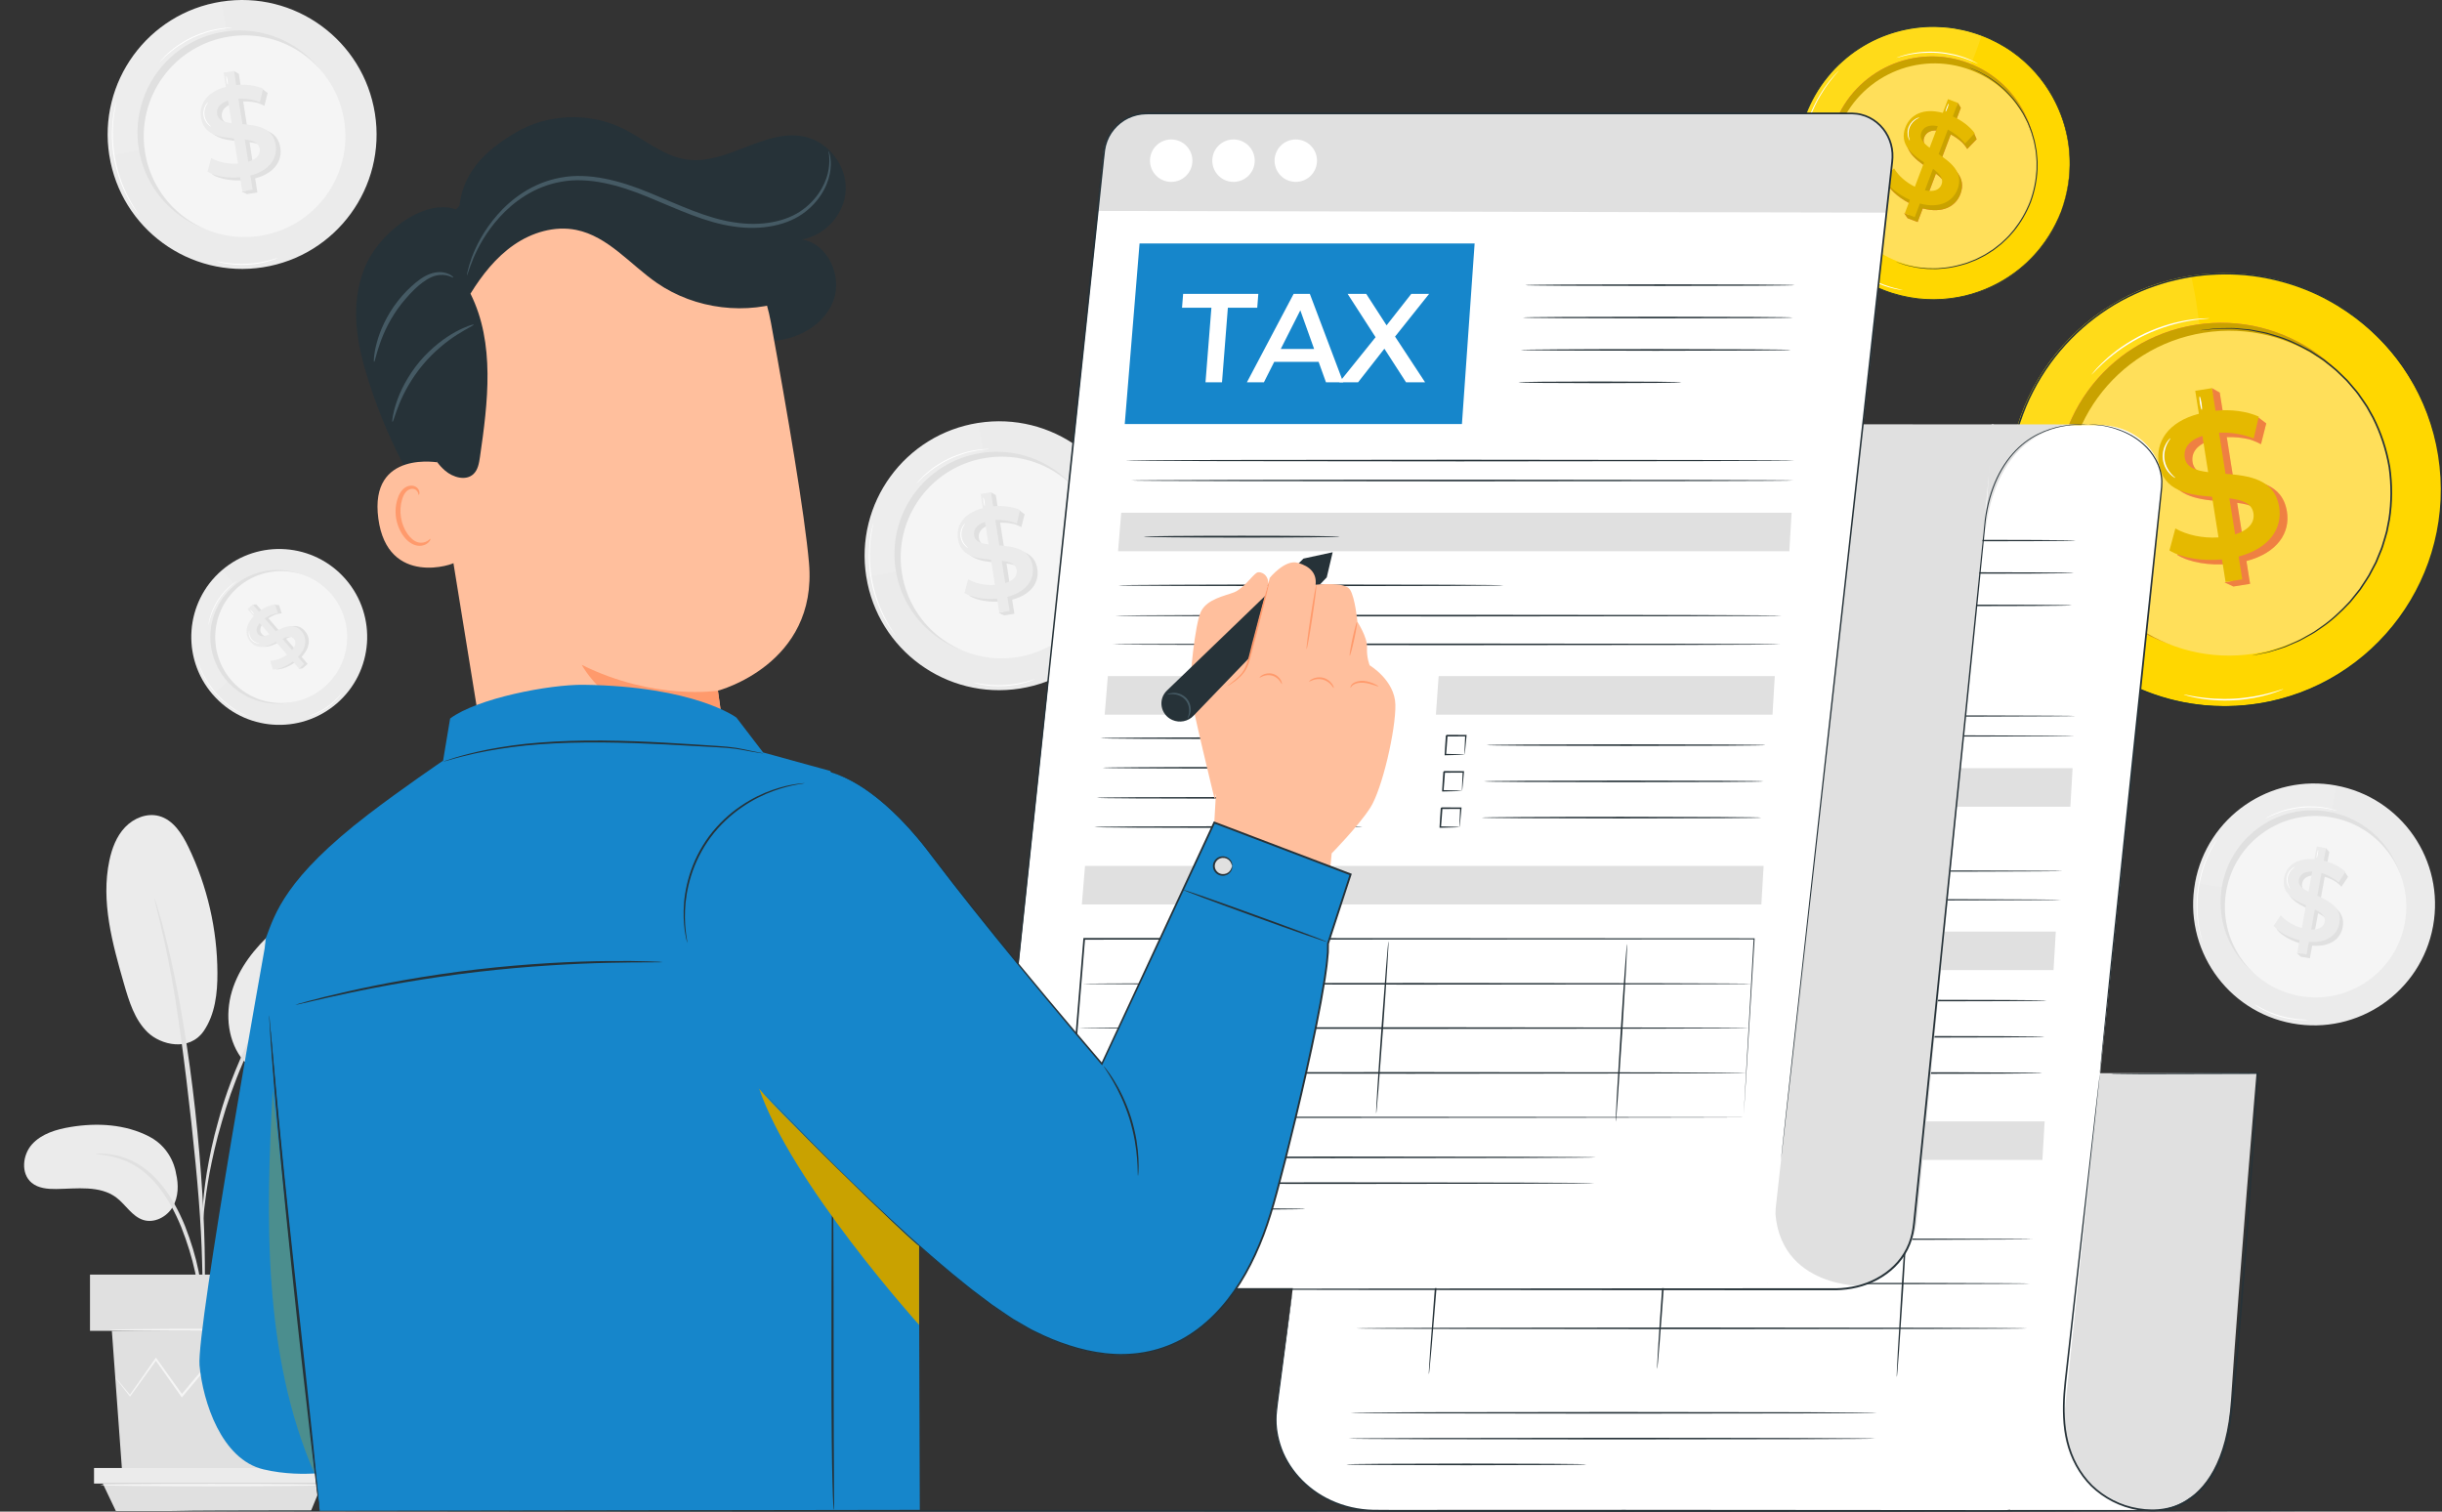<?xml version="1.0" encoding="utf-8"?>
<!-- Generator: Adobe Illustrator 25.1.0, SVG Export Plug-In . SVG Version: 6.00 Build 0)  -->
<svg version="1.1" xmlns="http://www.w3.org/2000/svg" xmlns:xlink="http://www.w3.org/1999/xlink" x="0px" y="0px"
	 viewBox="0 0 679.18 420.44" style="enable-background:new 0 0 679.18 420.44;" xml:space="preserve">
<rect x="0" y="0" width="679.18" height="420.44" fill="#333333" stroke="none"/>
<style type="text/css">
	.st0{fill:#EBEBEB;}
	.st1{opacity:0.1;}
	.st2{fill:#FFFFFF;}
	.st3{fill:#E0E0E0;}
	.st4{fill:#F5F5F5;}
	.st5{display:none;}
	.st6{display:inline;fill:#F5F5F5;}
	.st7{fill:#263238;}
	.st8{fill:#FFD700;}
	.st9{fill:#FF725E;}
	.st10{fill:#C9A200;}
	.st11{fill:#FFDF5A;}
	.st12{opacity:0.3;}
	.st13{fill:#E5B900;}
	.st14{fill:#1686CB;}
	.st15{fill:#FFBF9D;}
	.st16{fill:#FF9A6C;}
	.st17{fill:#455A64;}
</style>
<g id="Background_Complete">
	<g>
		<g>
			<g>
				<g>
					<g>
						<g>
							<g>
								<g>
									<g>
										<path class="st0" d="M314.81,148.76c3.21,20.4-10.73,39.54-31.13,42.75c-20.4,3.21-39.54-10.73-42.75-31.13
											c-3.21-20.4,10.73-39.54,31.13-42.75C292.47,114.43,311.6,128.36,314.81,148.76z"/>
									</g>
								</g>
								<g class="st1">
									<g>
										<path class="st2" d="M272.07,117.64c-20.4,3.21-34.34,22.35-31.13,42.75c0,0,26.14-2.92,30.74-14.36
											C276.28,134.59,272.07,117.64,272.07,117.64z"/>
									</g>
								</g>
								<g>
									<g>
										<path class="st3" d="M305.28,149.67c2.44,15.51-8.15,30.06-23.66,32.5c-15.51,2.44-30.06-8.15-32.5-23.66
											c-2.44-15.51,8.15-30.06,23.66-32.5C288.29,123.56,302.84,134.16,305.28,149.67z"/>
									</g>
								</g>
								<g>
									<g>
										<path class="st4" d="M306.26,150.71c2.41,15.3-8.04,29.65-23.35,32.06c-15.3,2.41-29.65-8.05-32.06-23.35
											c-2.41-15.3,8.04-29.65,23.35-32.06C289.5,124.96,303.85,135.41,306.26,150.71z"/>
									</g>
								</g>
							</g>
						</g>
					</g>
				</g>
				<g>
					<g>
						<g>
							<g>
								<path class="st3" d="M279.28,152.49l-1.11-7.09c0.01,0,0.02,0,0.03-0.01c1.25-0.05,2.58,0.08,3.92,0.39
									c1.14,0.38,1.94,0.84,1.94,0.84l0.06-0.23l0.69-2.72l0.16-0.63l-1.47-1.13l-0.56,0.37c-1.67-0.53-3.53-0.86-5.37-0.67
									l-0.61-3.9l-1.37-0.79l0.15,0.98l-1.67,0.26l0.62,3.97c-5.4,1.39-7.5,4.92-6.94,8.5c0.77,4.88,5.15,5.49,9.19,5.82l1.1,7.02
									c-2.71,0.17-5.5-0.43-7.44-1.56l-1.02,3.8c2.07,1.29,5.59,1.89,9.06,1.56l0.46,2.94l-1.37,0.24l1.52,0.72l2.88-0.45
									l-0.62-3.93c5.42-1.43,7.57-4.93,7.01-8.52C287.77,153.39,283.33,152.83,279.28,152.49z M276.28,152.21
									c-2.13-0.28-3.76-0.81-4.03-2.5c-0.24-1.54,0.61-2.97,3.04-3.75L276.28,152.21z M278.16,145.4L278.16,145.4L278.16,145.4
									C278.16,145.4,278.16,145.4,278.16,145.4z M280.92,162.96l-0.98-6.22c2.2,0.27,3.87,0.83,4.14,2.55
									C284.33,160.8,283.43,162.17,280.92,162.96z"/>
							</g>
						</g>
					</g>
					<g>
						<g>
							<path class="st0" d="M280.18,166.01l0.62,3.93l-2.88,0.45l-0.61-3.9c-3.47,0.33-6.99-0.27-9.06-1.56l1.02-3.8
								c1.94,1.13,4.74,1.74,7.44,1.56l-1.11-7.02c-4.05-0.33-8.43-0.94-9.19-5.82c-0.56-3.58,1.54-7.12,6.94-8.51l-0.62-3.97
								l2.88-0.45l0.61,3.9c2.62-0.27,5.38,0.09,7.47,1.02l-0.88,3.77c-2.03-0.8-4.09-1.08-5.99-1l1.12,7.09
								c4.05,0.34,8.49,0.9,9.26,5.78C287.76,161.08,285.61,164.58,280.18,166.01z M274.94,151.43l-0.98-6.25
								c-2.43,0.78-3.29,2.21-3.04,3.75C271.18,150.62,272.81,151.15,274.94,151.43z M282.75,158.52c-0.27-1.72-1.94-2.29-4.14-2.55
								l0.98,6.22C282.09,161.39,282.99,160.03,282.75,158.52z"/>
						</g>
					</g>
				</g>
			</g>
			<g>
				<g>
					<g>
						<path class="st2" d="M249.14,176.85c-0.01,0.01-0.08-0.08-0.22-0.26c-0.15-0.2-0.34-0.46-0.58-0.77
							c-0.25-0.34-0.55-0.75-0.87-1.26c-0.32-0.51-0.7-1.07-1.05-1.73c-0.18-0.33-0.37-0.67-0.57-1.03
							c-0.2-0.36-0.37-0.75-0.56-1.15c-0.4-0.79-0.75-1.67-1.13-2.59c-0.7-1.86-1.35-3.96-1.8-6.21c-0.44-2.26-0.64-4.44-0.7-6.43
							c0-1-0.02-1.94,0.06-2.82c0.03-0.44,0.04-0.87,0.08-1.28c0.05-0.41,0.09-0.8,0.14-1.17c0.07-0.75,0.21-1.42,0.31-2
							c0.09-0.59,0.21-1.09,0.32-1.5c0.1-0.38,0.18-0.69,0.24-0.94c0.06-0.21,0.09-0.32,0.1-0.32c0.01,0-0.01,0.12-0.05,0.34
							c-0.05,0.25-0.11,0.56-0.19,0.95c-0.09,0.41-0.19,0.91-0.27,1.5c-0.08,0.59-0.22,1.25-0.27,2c-0.04,0.37-0.08,0.76-0.12,1.17
							c-0.04,0.41-0.04,0.83-0.07,1.27c-0.06,0.88-0.04,1.82-0.03,2.81c0.07,1.97,0.28,4.14,0.72,6.38
							c0.45,2.24,1.09,4.32,1.77,6.17c0.37,0.92,0.7,1.79,1.1,2.58c0.19,0.4,0.36,0.79,0.55,1.15c0.19,0.36,0.38,0.7,0.55,1.03
							c0.34,0.67,0.71,1.23,1.01,1.75c0.3,0.51,0.58,0.94,0.82,1.28c0.22,0.33,0.4,0.6,0.54,0.8
							C249.09,176.75,249.15,176.85,249.14,176.85z"/>
					</g>
				</g>
			</g>
			<g>
				<g>
					<g>
						<path class="st2" d="M269.28,152.42c-0.01,0.03-0.43-0.16-0.94-0.68c-0.51-0.51-1.07-1.41-1.21-2.53
							c-0.13-1.12,0.2-2.13,0.57-2.75c0.37-0.63,0.74-0.91,0.75-0.89c0.04,0.03-0.27,0.35-0.58,0.98c-0.31,0.62-0.59,1.57-0.47,2.62
							c0.13,1.05,0.63,1.91,1.08,2.43C268.93,152.14,269.3,152.38,269.28,152.42z"/>
					</g>
				</g>
			</g>
			<g>
				<g>
					<g>
						<path class="st2" d="M273.86,140.68c-0.08,0.01-0.22-0.5-0.32-1.13c-0.1-0.64-0.12-1.16-0.04-1.18
							c0.08-0.01,0.22,0.5,0.32,1.13C273.91,140.14,273.93,140.66,273.86,140.68z"/>
					</g>
				</g>
			</g>
			<g>
				<g>
					<g>
						<path class="st2" d="M275.21,124.88c0,0.02-0.32,0.06-0.91,0.11c-0.29,0.02-0.65,0.05-1.06,0.11c-0.41,0.06-0.89,0.1-1.4,0.2
							c-0.52,0.09-1.08,0.19-1.68,0.33c-0.6,0.12-1.23,0.31-1.9,0.5c-1.32,0.41-2.75,0.94-4.2,1.62c-1.44,0.69-2.75,1.47-3.9,2.24
							c-0.56,0.4-1.11,0.77-1.58,1.16c-0.49,0.37-0.92,0.75-1.32,1.09c-0.4,0.33-0.74,0.67-1.04,0.96
							c-0.31,0.28-0.56,0.54-0.76,0.75c-0.41,0.42-0.64,0.65-0.66,0.64c-0.01-0.01,0.19-0.26,0.58-0.71
							c0.19-0.23,0.43-0.5,0.73-0.79c0.3-0.3,0.62-0.65,1.02-0.99c0.39-0.36,0.82-0.75,1.31-1.13c0.47-0.4,1.02-0.78,1.58-1.19
							c1.15-0.79,2.47-1.58,3.93-2.28c1.46-0.69,2.91-1.21,4.24-1.61c0.67-0.18,1.31-0.36,1.92-0.48c0.61-0.14,1.18-0.23,1.7-0.3
							c0.52-0.09,1-0.12,1.41-0.16c0.42-0.05,0.78-0.06,1.07-0.07C274.88,124.86,275.21,124.86,275.21,124.88z"/>
					</g>
				</g>
			</g>
			<g>
				<g>
					<g>
						<path class="st2" d="M287.88,188.9c0.01,0.02-0.22,0.12-0.63,0.28c-0.41,0.17-1.02,0.38-1.78,0.6
							c-1.52,0.45-3.69,0.91-6.12,1.04c-2.43,0.13-4.63-0.09-6.2-0.38c-0.78-0.14-1.41-0.29-1.84-0.41
							c-0.43-0.12-0.66-0.19-0.66-0.21c0-0.02,0.25,0.02,0.68,0.11c0.43,0.09,1.06,0.2,1.84,0.32c1.56,0.24,3.74,0.42,6.15,0.3
							c2.41-0.13,4.55-0.55,6.08-0.95c0.76-0.2,1.38-0.38,1.8-0.52C287.64,188.94,287.88,188.88,287.88,188.9z"/>
					</g>
				</g>
			</g>
		</g>
	</g>
	<g>
		<g>
			<g>
				<g>
					<g>
						<g>
							<g>
								<g>
									<g>
										<path class="st0" d="M104.28,31.59c3.21,20.4-10.73,39.54-31.13,42.75c-20.4,3.21-39.54-10.73-42.75-31.13
											C27.2,22.81,41.13,3.67,61.53,0.46C81.93-2.75,101.07,11.19,104.28,31.59z"/>
									</g>
								</g>
								<g class="st1">
									<g>
										<path class="st2" d="M61.53,0.46C41.13,3.67,27.2,22.81,30.4,43.21c0,0,26.14-2.92,30.74-14.36
											C65.74,17.42,61.53,0.46,61.53,0.46z"/>
									</g>
								</g>
								<g>
									<g>
										<path class="st3" d="M94.75,32.49c2.44,15.51-8.15,30.06-23.66,32.5c-15.51,2.44-30.06-8.15-32.5-23.66
											c-2.44-15.51,8.15-30.06,23.66-32.5C77.76,6.38,92.31,16.98,94.75,32.49z"/>
									</g>
								</g>
								<g>
									<g>
										<path class="st4" d="M95.72,33.53c2.41,15.3-8.04,29.65-23.35,32.06C57.08,68,42.72,57.55,40.32,42.25
											c-2.41-15.3,8.04-29.65,23.35-32.06C78.96,7.78,93.32,18.23,95.72,33.53z"/>
									</g>
								</g>
							</g>
						</g>
					</g>
				</g>
				<g>
					<g>
						<g>
							<g>
								<path class="st3" d="M68.75,35.32l-1.11-7.09c0.01,0,0.02,0,0.03-0.01c1.25-0.05,2.58,0.08,3.92,0.39
									c1.14,0.38,1.94,0.84,1.94,0.84l0.06-0.23l0.69-2.72l0.16-0.63l-1.47-1.13L72.4,25.1c-1.67-0.53-3.53-0.86-5.37-0.67
									l-0.61-3.9l-1.37-0.79l0.15,0.98l-1.67,0.26l0.62,3.97c-5.4,1.39-7.5,4.92-6.94,8.5c0.77,4.88,5.15,5.49,9.19,5.82l1.1,7.02
									c-2.71,0.17-5.5-0.43-7.44-1.56l-1.02,3.8c2.07,1.29,5.59,1.89,9.06,1.56l0.46,2.94l-1.37,0.24l1.52,0.72l2.88-0.45
									l-0.62-3.93c5.42-1.43,7.57-4.93,7.01-8.52C77.23,36.21,72.79,35.65,68.75,35.32z M65.75,35.03
									c-2.13-0.28-3.76-0.81-4.03-2.5c-0.24-1.54,0.61-2.97,3.04-3.75L65.75,35.03z M67.63,28.22L67.63,28.22L67.63,28.22
									C67.63,28.22,67.63,28.22,67.63,28.22z M70.39,45.78l-0.98-6.22c2.2,0.27,3.87,0.83,4.14,2.55
									C73.79,43.63,72.89,44.99,70.39,45.78z"/>
							</g>
						</g>
					</g>
					<g>
						<g>
							<path class="st0" d="M69.65,48.83l0.62,3.93l-2.88,0.45l-0.61-3.9c-3.47,0.33-6.99-0.27-9.06-1.56l1.02-3.8
								c1.94,1.13,4.74,1.74,7.44,1.56l-1.1-7.02c-4.05-0.33-8.43-0.94-9.19-5.82c-0.56-3.58,1.54-7.12,6.94-8.51l-0.62-3.97
								l2.88-0.45l0.61,3.9c2.62-0.27,5.38,0.09,7.47,1.02l-0.88,3.77c-2.03-0.8-4.09-1.08-5.99-1l1.12,7.09
								c4.05,0.34,8.49,0.9,9.26,5.78C77.23,43.9,75.08,47.4,69.65,48.83z M64.41,34.25L63.42,28c-2.43,0.78-3.29,2.21-3.04,3.75
								C60.64,33.44,62.28,33.98,64.41,34.25z M72.22,41.34c-0.27-1.72-1.94-2.29-4.14-2.55L69.05,45
								C71.55,44.22,72.45,42.85,72.22,41.34z"/>
						</g>
					</g>
				</g>
			</g>
			<g>
				<g>
					<g>
						<path class="st2" d="M38.61,59.68c-0.01,0.01-0.08-0.08-0.22-0.26c-0.15-0.2-0.34-0.46-0.58-0.77
							c-0.25-0.34-0.55-0.75-0.87-1.26c-0.32-0.51-0.7-1.07-1.05-1.73c-0.18-0.33-0.37-0.67-0.57-1.03
							c-0.2-0.36-0.37-0.75-0.56-1.15c-0.4-0.79-0.75-1.67-1.13-2.59c-0.7-1.86-1.35-3.96-1.8-6.21c-0.44-2.26-0.64-4.44-0.7-6.43
							c0-1-0.02-1.94,0.06-2.82c0.03-0.44,0.04-0.87,0.08-1.28c0.05-0.41,0.09-0.8,0.14-1.17c0.07-0.75,0.21-1.42,0.31-2
							c0.09-0.59,0.21-1.09,0.32-1.5c0.1-0.38,0.18-0.69,0.24-0.94c0.06-0.21,0.09-0.32,0.1-0.32c0.01,0-0.01,0.12-0.05,0.34
							c-0.05,0.25-0.11,0.56-0.19,0.95c-0.09,0.41-0.19,0.91-0.27,1.5c-0.08,0.59-0.22,1.25-0.27,2c-0.04,0.37-0.08,0.76-0.12,1.17
							c-0.04,0.41-0.04,0.83-0.07,1.27c-0.06,0.88-0.04,1.82-0.03,2.81c0.07,1.97,0.28,4.14,0.72,6.38
							c0.45,2.24,1.09,4.32,1.77,6.17c0.37,0.92,0.7,1.79,1.1,2.58c0.19,0.4,0.36,0.79,0.55,1.15c0.19,0.36,0.38,0.7,0.55,1.03
							c0.34,0.67,0.71,1.23,1.01,1.75c0.3,0.51,0.58,0.94,0.82,1.28c0.22,0.33,0.4,0.6,0.54,0.8
							C38.56,59.57,38.62,59.67,38.61,59.68z"/>
					</g>
				</g>
			</g>
			<g>
				<g>
					<g>
						<path class="st2" d="M58.74,35.24c-0.01,0.03-0.43-0.16-0.94-0.68c-0.51-0.51-1.07-1.41-1.21-2.53
							c-0.13-1.12,0.2-2.13,0.57-2.75c0.37-0.63,0.74-0.91,0.75-0.89c0.04,0.03-0.27,0.36-0.58,0.98c-0.31,0.62-0.59,1.57-0.47,2.62
							c0.13,1.05,0.63,1.91,1.08,2.43C58.4,34.96,58.77,35.2,58.74,35.24z"/>
					</g>
				</g>
			</g>
			<g>
				<g>
					<g>
						<path class="st2" d="M63.32,23.5C63.25,23.51,63.1,23,63,22.37c-0.1-0.64-0.12-1.16-0.04-1.18c0.08-0.01,0.22,0.5,0.32,1.13
							C63.38,22.96,63.4,23.49,63.32,23.5z"/>
					</g>
				</g>
			</g>
			<g>
				<g>
					<g>
						<path class="st2" d="M64.67,7.7c0,0.02-0.32,0.06-0.91,0.11c-0.29,0.02-0.65,0.05-1.06,0.11c-0.41,0.06-0.89,0.1-1.4,0.2
							c-0.52,0.09-1.08,0.19-1.68,0.33c-0.6,0.12-1.23,0.31-1.9,0.5c-1.32,0.41-2.75,0.94-4.2,1.62c-1.44,0.69-2.75,1.47-3.9,2.24
							c-0.56,0.4-1.11,0.77-1.58,1.16c-0.49,0.37-0.93,0.75-1.32,1.09c-0.4,0.33-0.74,0.67-1.04,0.96
							c-0.31,0.28-0.56,0.54-0.76,0.75c-0.41,0.42-0.64,0.65-0.66,0.64c-0.01-0.01,0.19-0.26,0.58-0.71
							c0.19-0.23,0.43-0.5,0.73-0.79c0.3-0.3,0.62-0.65,1.02-0.99c0.39-0.36,0.82-0.75,1.31-1.13c0.47-0.4,1.02-0.78,1.58-1.19
							c1.15-0.79,2.47-1.58,3.93-2.28c1.46-0.69,2.91-1.21,4.24-1.61c0.67-0.18,1.31-0.36,1.92-0.48c0.61-0.14,1.18-0.23,1.7-0.3
							c0.52-0.09,1-0.12,1.41-0.16c0.42-0.05,0.78-0.06,1.07-0.07C64.35,7.68,64.67,7.68,64.67,7.7z"/>
					</g>
				</g>
			</g>
			<g>
				<g>
					<g>
						<path class="st2" d="M77.35,71.72c0.01,0.02-0.22,0.12-0.63,0.28c-0.41,0.17-1.02,0.38-1.78,0.6
							c-1.52,0.45-3.69,0.91-6.12,1.04c-2.43,0.13-4.63-0.09-6.2-0.38c-0.78-0.14-1.41-0.29-1.84-0.41
							c-0.43-0.12-0.66-0.19-0.66-0.21c0-0.02,0.25,0.02,0.68,0.11c0.43,0.09,1.06,0.2,1.84,0.32c1.56,0.24,3.74,0.42,6.15,0.3
							c2.41-0.13,4.55-0.55,6.08-0.95c0.76-0.2,1.38-0.38,1.8-0.52C77.11,71.76,77.34,71.7,77.35,71.72z"/>
					</g>
				</g>
			</g>
		</g>
	</g>
	<g>
		<g>
			<g>
				<g>
					<path class="st0" d="M41.47,316.1c-6.63-3.42-14.43-3.86-21.78-2.65c-3.95,0.65-8.07,1.84-10.76,4.8
						c-2.69,2.97-3.2,8.19-0.11,10.74c1.84,1.52,4.4,1.75,6.79,1.72c5.76-0.07,12.15-1.08,16.75,2.38c2.62,1.98,4.37,5.26,7.51,6.24
						c3.07,0.95,6.53-0.86,8.16-3.63c1.63-2.77,1.68-6.23,0.92-9.36C48.95,326.35,48.15,319.54,41.47,316.1z"/>
				</g>
			</g>
			<g>
				<g>
					<path class="st0" d="M56.65,286.79c-4.05,5.79-11.93,3.87-15.58,0.34c-3.65-3.53-5.19-8.65-6.6-13.53
						c-3.21-11.15-6.45-22.86-4.06-34.21c0.71-3.4,1.98-6.78,4.37-9.3c2.39-2.52,6.06-4.02,9.41-3.13c3.97,1.05,6.44,4.94,8.22,8.64
						c5.24,10.87,8.02,22.93,8.06,35C60.5,276.23,59.83,282.14,56.65,286.79"/>
				</g>
			</g>
			<g>
				<g>
					<path class="st0" d="M67.78,295.1c-4.4-5.22-5.23-12.84-3.28-19.38c1.96-6.54,6.38-12.1,11.48-16.65
						c5.98-5.33,13-9.47,20.55-12.13c2.97-1.04,6.11-1.87,9.24-1.57c3.14,0.3,6.29,1.9,7.76,4.69c2.16,4.12,0.09,9.13-2.15,13.21
						c-3.95,7.19-8.47,14.07-13.5,20.55c-4.05,5.22-8.68,10.36-14.85,12.72c-6.17,2.36-12.57,2.08-15.84-2.2"/>
				</g>
			</g>
			<g>
				<g>
					<g>
						<path class="st3" d="M56.93,374.09c-0.08,0-0.2-0.93-0.37-2.63c-0.19-1.91-0.42-4.32-0.7-7.18
							c-0.33-3.02-0.78-6.61-1.61-10.53c-0.84-3.9-2.14-8.13-3.83-12.42c-1.74-4.26-3.86-8.14-6.34-11.24
							c-2.46-3.11-5.33-5.37-8.02-6.67c-2.68-1.33-5.09-1.86-6.75-2.1c-1.68-0.17-2.62-0.3-2.62-0.38c0-0.07,0.94-0.09,2.66-0.04
							c1.71,0.11,4.21,0.55,7.04,1.83c2.84,1.26,5.88,3.55,8.46,6.73c2.6,3.16,4.8,7.13,6.58,11.47c1.71,4.37,3,8.64,3.8,12.63
							c0.8,3.98,1.16,7.61,1.4,10.66c0.23,3.05,0.31,5.51,0.36,7.22C57.02,373.14,57,374.08,56.93,374.09z"/>
					</g>
				</g>
			</g>
			<g>
				<g>
					<g>
						<path class="st3" d="M56.43,368.56c-0.04,0-0.06-0.42-0.07-1.22c0-0.92,0.01-2.07,0.01-3.49c0.01-3.03,0.01-7.41-0.16-12.82
							c-0.27-10.82-1.2-22.47-3-38.89c-1.7-15.44-3.99-33.41-6.41-45.09c-0.52-2.66-1.04-5.05-1.53-7.14
							c-0.47-2.1-0.87-3.91-1.25-5.37c-0.33-1.38-0.6-2.5-0.82-3.39c-0.17-0.78-0.25-1.19-0.21-1.2c0.04-0.01,0.18,0.38,0.42,1.14
							c0.27,0.88,0.6,1.98,1.01,3.34c0.45,1.45,0.91,3.25,1.44,5.34c0.55,2.08,1.12,4.47,1.69,7.12
							c2.39,10.59,4.92,25.38,6.73,41.84c1.8,16.45,2.62,31.44,2.69,42.28c0.06,5.42-0.05,9.82-0.19,12.85
							c-0.09,1.42-0.16,2.57-0.21,3.49C56.52,368.15,56.47,368.57,56.43,368.56z"/>
					</g>
				</g>
			</g>
			<g>
				<g>
					<g>
						<path class="st3" d="M56.36,339.67c-0.08,0-0.06-1.3,0.03-3.64c0.13-2.34,0.46-5.73,1.12-9.87c0.7-4.14,1.68-9.05,3.21-14.39
							c0.67-2.44,2.23-8.29,6.02-17.02c4.99-11.84,11.77-21.52,17.67-27.51c1.38-1.59,2.92-2.74,4.16-3.86
							c0.64-0.54,1.2-1.08,1.78-1.5c0.58-0.4,1.11-0.77,1.61-1.11c1.94-1.33,3.03-2.03,3.07-1.96c0.17,0.24-4.35,2.9-10.06,8.97
							c-5.69,6.06-12.28,15.67-17.23,27.41c-2.76,6.37-4.69,12.05-6.05,16.87c-1.58,5.29-2.63,10.15-3.42,14.24
							c-0.75,4.1-1.19,7.46-1.45,9.78C56.59,338.38,56.44,339.67,56.36,339.67z"/>
					</g>
				</g>
			</g>
		</g>
		<g>
			<g>
				<polygon class="st3" points="87.86,370.16 84.96,409.83 34,409.83 31.11,370.16 				"/>
			</g>
		</g>
		<g>
			<g>
				<rect x="25.03" y="354.52" class="st3" width="67.75" height="15.64"/>
			</g>
		</g>
		<g>
			<g>
				<polygon class="st0" points="92.78,408.31 92.78,412.64 89.6,412.64 26.15,412.64 26.15,408.31 				"/>
			</g>
		</g>
		<g>
			<g>
				<polygon class="st3" points="86.48,420.27 89.6,412.64 28.58,412.64 32.22,420.27 				"/>
			</g>
		</g>
		<g>
			<g>
				<g>
					<path class="st4" d="M32.06,383.12c-0.01,0.01,0.07,0.13,0.24,0.36c0.2,0.27,0.45,0.6,0.76,1.01c0.72,0.93,1.72,2.2,2.97,3.8
						l0.13,0.17l0.13-0.18c1.87-2.58,4.36-6.03,7.29-10.09h-0.42c2.17,3.07,4.59,6.49,7.18,10.17l0.23,0.32l0.25-0.3
						c2.65-3.15,5.53-6.58,8.52-10.13l-0.49-0.01c0.15,0.19,0.31,0.39,0.47,0.59c2.64,3.31,5.2,6.52,7.61,9.55l0.25,0.32l0.23-0.33
						c2.59-3.66,5-7.08,7.18-10.16l-0.42,0.02c3.54,4.03,6.54,7.46,8.85,10.08l0.16,0.18l0.12-0.2c1.17-1.96,2.1-3.52,2.77-4.65
						c0.29-0.51,0.52-0.91,0.71-1.24c0.16-0.28,0.23-0.43,0.22-0.44c-0.01-0.01-0.11,0.13-0.3,0.39c-0.21,0.31-0.47,0.71-0.79,1.19
						c-0.71,1.11-1.68,2.65-2.91,4.57l0.28-0.02c-2.27-2.66-5.22-6.12-8.71-10.2l-0.22-0.26l-0.2,0.28
						c-2.2,3.08-4.64,6.48-7.25,10.12L67.4,388c-2.41-3.04-4.96-6.24-7.6-9.56c-0.16-0.2-0.32-0.4-0.47-0.59l-0.24-0.3l-0.25,0.3
						c-2.98,3.56-5.85,6.99-8.49,10.15l0.48,0.02c-2.62-3.66-5.06-7.06-7.25-10.12l-0.21-0.3l-0.21,0.3
						c-2.87,4.1-5.31,7.59-7.14,10.2l0.26-0.01c-1.3-1.56-2.34-2.8-3.09-3.7c-0.34-0.39-0.61-0.7-0.83-0.96
						C32.17,383.22,32.07,383.11,32.06,383.12z"/>
				</g>
			</g>
		</g>
		<g>
			<g>
				<g>
					<path class="st4" d="M30.4,369.9c0,0.18,12.77,0.32,28.52,0.32c15.75,0,28.52-0.14,28.52-0.32c0-0.18-12.77-0.32-28.52-0.32
						C43.17,369.58,30.4,369.72,30.4,369.9z"/>
				</g>
			</g>
		</g>
		<g>
			<g>
				<g>
					<path class="st4" d="M27.83,413.07c0,0.18,13.88,0.32,30.99,0.32c17.12,0,31-0.14,31-0.32c0-0.17-13.87-0.32-31-0.32
						C41.7,412.75,27.83,412.89,27.83,413.07z"/>
				</g>
			</g>
		</g>
	</g>
	<g>
		<g>
			<g>
				<g>
					<g>
						<g>
							<g>
								<g>
									<g>
										<path class="st0" d="M676.69,257.62c-3.35,18.27-20.87,30.37-39.15,27.03c-18.27-3.35-30.37-20.87-27.03-39.15
											c3.35-18.27,20.87-30.37,39.15-27.03C667.93,221.82,680.03,239.35,676.69,257.62z"/>
									</g>
								</g>
								<g class="st1">
									<g>
										<path class="st2" d="M649.66,218.48c-18.27-3.35-35.8,8.75-39.15,27.03c0,0,23.06,5.3,30.37-3.04
											C648.19,234.13,649.66,218.48,649.66,218.48z"/>
									</g>
								</g>
								<g>
									<g>
										<path class="st3" d="M668.33,255.55c-2.54,13.89-15.87,23.09-29.76,20.55c-13.89-2.54-23.09-15.87-20.55-29.76
											c2.54-13.89,15.87-23.09,29.76-20.55C661.67,228.34,670.87,241.66,668.33,255.55z"/>
									</g>
								</g>
								<g>
									<g>
										<path class="st4" d="M668.84,256.73c-2.51,13.71-15.65,22.78-29.36,20.27c-13.71-2.51-22.78-15.65-20.27-29.36
											c2.51-13.7,15.65-22.78,29.36-20.27C662.28,229.88,671.35,243.02,668.84,256.73z"/>
									</g>
								</g>
							</g>
						</g>
					</g>
				</g>
				<g>
					<g>
						<g>
							<g>
								<path class="st3" d="M645.41,250.21l1.16-6.35c0.01,0,0.02,0,0.03,0.01c1.08,0.33,2.17,0.83,3.21,1.5
									c0.85,0.66,1.4,1.29,1.4,1.29l0.12-0.18l1.4-2.11l0.32-0.48l-0.91-1.4l-0.59,0.15c-1.26-0.95-2.74-1.78-4.36-2.17l0.64-3.49
									l-0.93-1.08l-0.16,0.88l-1.49-0.27l-0.65,3.55c-4.99-0.43-7.83,1.95-8.42,5.15c-0.8,4.37,2.74,6.19,6.07,7.68l-1.15,6.29
									c-2.35-0.66-4.54-2-5.85-3.54l-2,2.92c1.38,1.72,4.18,3.27,7.23,4.02l-0.48,2.64l-1.23-0.2l1.08,1.06l2.58,0.47l0.65-3.52
									c5.03,0.4,7.9-1.93,8.48-5.14C652.35,253.5,648.75,251.7,645.41,250.21z M642.95,249.08c-1.73-0.87-2.95-1.81-2.68-3.32
									c0.25-1.38,1.4-2.34,3.7-2.28L642.95,249.08z M646.58,243.86L646.58,243.86L646.58,243.86
									C646.58,243.86,646.58,243.86,646.58,243.86z M643.69,259.59l1.02-5.57c1.79,0.88,3.04,1.86,2.76,3.4
									C647.23,258.77,646.05,259.66,643.69,259.59z"/>
							</g>
						</g>
					</g>
					<g>
						<g>
							<path class="st0" d="M642.16,261.96l-0.65,3.52l-2.58-0.47l0.64-3.49c-3.05-0.75-5.85-2.31-7.23-4.02l2-2.92
								c1.31,1.54,3.5,2.88,5.85,3.54l1.15-6.29c-3.34-1.49-6.87-3.31-6.07-7.68c0.59-3.21,3.43-5.58,8.42-5.16l0.65-3.55l2.58,0.47
								l-0.64,3.49c2.31,0.55,4.54,1.68,6.04,3.09l-1.87,2.94c-1.49-1.28-3.15-2.14-4.79-2.63l-1.16,6.35
								c3.34,1.49,6.94,3.29,6.14,7.66C650.06,260.02,647.19,262.36,642.16,261.96z M642.04,248.02l1.03-5.6
								c-2.3-0.06-3.45,0.9-3.7,2.28C639.09,246.21,640.32,247.15,642.04,248.02z M646.57,256.36c0.28-1.54-0.97-2.52-2.76-3.4
								l-1.02,5.57C645.15,258.6,646.32,257.71,646.57,256.36z"/>
						</g>
					</g>
				</g>
			</g>
			<g>
				<g>
					<g>
						<path class="st2" d="M612.58,261.93c-0.01,0-0.04-0.1-0.11-0.28c-0.07-0.22-0.15-0.49-0.26-0.83
							c-0.12-0.36-0.25-0.8-0.36-1.33c-0.12-0.52-0.28-1.12-0.38-1.78c-0.06-0.33-0.12-0.68-0.18-1.05
							c-0.06-0.36-0.09-0.75-0.14-1.14c-0.11-0.79-0.14-1.64-0.19-2.53c-0.04-1.79,0.03-3.76,0.32-5.81
							c0.3-2.05,0.78-3.96,1.32-5.67c0.3-0.84,0.56-1.65,0.89-2.38c0.16-0.37,0.29-0.73,0.45-1.06c0.16-0.33,0.32-0.65,0.46-0.96
							c0.28-0.62,0.6-1.14,0.86-1.61c0.26-0.47,0.5-0.86,0.72-1.18c0.2-0.3,0.36-0.54,0.48-0.72c0.11-0.16,0.18-0.25,0.18-0.24
							c0.01,0-0.04,0.1-0.14,0.27c-0.11,0.19-0.26,0.44-0.44,0.75c-0.2,0.32-0.43,0.72-0.68,1.19c-0.25,0.47-0.56,1-0.83,1.62
							c-0.14,0.31-0.29,0.62-0.45,0.96c-0.15,0.33-0.28,0.69-0.44,1.06c-0.31,0.73-0.57,1.53-0.86,2.37
							c-0.53,1.7-0.99,3.6-1.29,5.63c-0.28,2.03-0.36,3.99-0.33,5.77c0.04,0.89,0.06,1.73,0.16,2.52c0.04,0.39,0.07,0.77,0.12,1.14
							c0.06,0.36,0.11,0.71,0.16,1.04c0.09,0.67,0.24,1.26,0.34,1.78c0.1,0.53,0.22,0.97,0.32,1.33c0.09,0.34,0.16,0.62,0.22,0.84
							C612.57,261.82,612.59,261.92,612.58,261.93z"/>
					</g>
				</g>
			</g>
			<g>
				<g>
					<g>
						<path class="st2" d="M636.94,247.17c-0.02,0.02-0.32-0.26-0.6-0.86c-0.28-0.58-0.49-1.52-0.27-2.51
							c0.22-0.99,0.8-1.75,1.3-2.16c0.5-0.42,0.89-0.55,0.9-0.53c0.02,0.04-0.33,0.22-0.78,0.66c-0.45,0.43-0.97,1.16-1.18,2.09
							c-0.2,0.93-0.03,1.81,0.19,2.39C636.73,246.83,636.98,247.15,636.94,247.17z"/>
					</g>
				</g>
			</g>
			<g>
				<g>
					<g>
						<path class="st2" d="M644.33,238.57c-0.07-0.01-0.04-0.49,0.07-1.06c0.1-0.57,0.24-1.02,0.31-1.01
							c0.07,0.01,0.04,0.49-0.07,1.06C644.53,238.13,644.39,238.58,644.33,238.57z"/>
					</g>
				</g>
			</g>
			<g>
				<g>
					<g>
						<path class="st2" d="M650.17,225.56c-0.01,0.02-0.29-0.05-0.8-0.18c-0.25-0.07-0.57-0.15-0.94-0.22
							c-0.37-0.07-0.78-0.18-1.25-0.24c-0.46-0.08-0.97-0.16-1.53-0.22c-0.55-0.08-1.14-0.1-1.76-0.14
							c-1.24-0.05-2.61-0.02-4.04,0.12c-1.43,0.16-2.77,0.43-3.98,0.74c-0.6,0.17-1.17,0.32-1.69,0.51
							c-0.53,0.17-1.01,0.36-1.44,0.53c-0.44,0.16-0.82,0.35-1.17,0.5c-0.34,0.15-0.63,0.29-0.87,0.41
							c-0.47,0.24-0.74,0.36-0.75,0.35s0.24-0.17,0.7-0.43c0.23-0.14,0.51-0.29,0.85-0.45c0.34-0.16,0.72-0.37,1.16-0.54
							c0.44-0.19,0.92-0.39,1.44-0.57c0.52-0.2,1.1-0.36,1.7-0.54c1.21-0.33,2.57-0.6,4.01-0.77c1.44-0.15,2.83-0.16,4.08-0.1
							c0.63,0.05,1.22,0.08,1.77,0.17c0.56,0.06,1.07,0.16,1.53,0.25c0.47,0.08,0.88,0.19,1.25,0.28c0.37,0.08,0.68,0.18,0.93,0.26
							C649.9,225.45,650.18,225.54,650.17,225.56z"/>
					</g>
				</g>
			</g>
			<g>
				<g>
					<g>
						<path class="st2" d="M641.88,283.68c0,0.02-0.22,0.03-0.62,0.05c-0.4,0.02-0.98,0.02-1.69-0.02c-1.43-0.07-3.4-0.33-5.5-0.94
							c-2.1-0.62-3.9-1.46-5.15-2.17c-0.62-0.35-1.11-0.66-1.44-0.9c-0.33-0.23-0.5-0.36-0.49-0.38c0.01-0.01,0.2,0.09,0.55,0.29
							c0.34,0.21,0.84,0.49,1.47,0.82c1.25,0.67,3.05,1.47,5.13,2.08c2.08,0.6,4.03,0.89,5.45,1c0.71,0.06,1.28,0.09,1.68,0.1
							C641.66,283.64,641.88,283.66,641.88,283.68z"/>
					</g>
				</g>
			</g>
		</g>
	</g>
	<g>
		<g>
			<g>
				<g>
					<g>
						<g>
							<g>
								<g>
									<g>
										<path class="st0" d="M96.18,161.17c8.83,10.23,7.69,25.68-2.53,34.5c-10.23,8.83-25.68,7.69-34.5-2.53
											c-8.83-10.23-7.69-25.67,2.53-34.5C71.9,149.81,87.35,150.95,96.18,161.17z"/>
									</g>
								</g>
								<g class="st1">
									<g>
										<path class="st2" d="M61.68,158.64c-10.23,8.83-11.36,24.28-2.53,34.5c0,0,13.52-10.65,12.12-18.59
											C69.87,166.61,61.68,158.64,61.68,158.64z"/>
									</g>
								</g>
								<g>
									<g>
										
											<ellipse transform="matrix(0.936 -0.352 0.352 0.936 -57.419 38.488)" class="st3" cx="77.11" cy="177.12" rx="18.6" ry="18.6"/>
									</g>
								</g>
								<g>
									<g>
										<path class="st4" d="M92.1,165.21c6.62,7.67,5.77,19.26-1.9,25.88c-7.67,6.62-19.26,5.77-25.88-1.9
											c-6.62-7.67-5.77-19.26,1.9-25.88C73.89,156.69,85.47,157.54,92.1,165.21z"/>
									</g>
								</g>
							</g>
						</g>
					</g>
				</g>
				<g>
					<g>
						<g>
							<g>
								<path class="st3" d="M77.72,175.52l-3.07-3.55c0.01-0.01,0.01-0.01,0.02-0.02c0.68-0.46,1.46-0.85,2.31-1.14
									c0.76-0.18,1.37-0.21,1.37-0.21l-0.05-0.15l-0.56-1.75l-0.13-0.4l-1.21-0.12l-0.19,0.4c-1.11,0.28-2.26,0.74-3.22,1.48
									l-1.69-1.95l-1.03,0.04l0.42,0.49l-0.83,0.72l1.72,1.99c-2.52,2.63-2.47,5.33-0.92,7.12c2.11,2.45,4.75,1.27,7.12,0.06
									l3.04,3.52c-1.44,1.03-3.21,1.66-4.68,1.7l0.74,2.46c1.6,0,3.76-0.88,5.57-2.26l1.27,1.48l-0.68,0.61l1.09-0.13l1.44-1.25
									l-1.7-1.97c2.52-2.67,2.5-5.36,0.95-7.15C82.75,173.08,80.08,174.31,77.72,175.52z M75.96,176.39
									c-1.28,0.58-2.37,0.85-3.1,0c-0.67-0.77-0.69-1.86,0.4-3.14L75.96,176.39z M74.65,171.96L74.65,171.96L74.65,171.96
									C74.65,171.96,74.65,171.96,74.65,171.96z M82.25,180.76l-2.69-3.12c1.31-0.61,2.44-0.88,3.18-0.01
									C83.4,178.39,83.37,179.46,82.25,180.76z"/>
							</g>
						</g>
					</g>
					<g>
						<g>
							<path class="st0" d="M82.89,182.72l1.7,1.97l-1.44,1.25l-1.69-1.95c-1.82,1.38-3.98,2.26-5.58,2.26l-0.74-2.46
								c1.47-0.04,3.23-0.67,4.68-1.7l-3.04-3.52c-2.36,1.21-5.01,2.39-7.12-0.06c-1.55-1.8-1.6-4.49,0.92-7.12l-1.72-1.99
								l1.44-1.25l1.69,1.95c1.36-1.05,3.02-1.81,4.5-2.01l0.81,2.4c-1.4,0.26-2.65,0.81-3.67,1.51l3.07,3.56
								c2.36-1.21,5.03-2.43,7.14,0.01C85.4,177.36,85.41,180.05,82.89,182.72z M74.94,176.43l-2.71-3.13
								c-1.08,1.27-1.06,2.36-0.4,3.14C72.57,177.27,73.66,177.01,74.94,176.43z M81.73,177.67c-0.74-0.86-1.87-0.6-3.18,0.01
								l2.69,3.12C82.35,179.49,82.38,178.42,81.73,177.67z"/>
						</g>
					</g>
				</g>
			</g>
			<g>
				<g>
					<g>
						<path class="st2" d="M69.39,199.46c0,0.01-0.07-0.02-0.21-0.07c-0.15-0.06-0.35-0.14-0.59-0.23c-0.26-0.1-0.57-0.23-0.92-0.4
							c-0.35-0.17-0.76-0.35-1.18-0.6c-0.22-0.12-0.44-0.25-0.67-0.38c-0.23-0.13-0.46-0.29-0.71-0.44c-0.5-0.3-0.99-0.67-1.52-1.05
							c-1.03-0.79-2.12-1.73-3.15-2.83c-1.02-1.1-1.89-2.25-2.61-3.33c-0.34-0.55-0.68-1.07-0.94-1.59
							c-0.14-0.26-0.28-0.5-0.39-0.74c-0.11-0.24-0.22-0.48-0.33-0.7c-0.22-0.44-0.37-0.86-0.52-1.22
							c-0.15-0.36-0.26-0.68-0.34-0.94c-0.08-0.25-0.14-0.45-0.19-0.6c-0.04-0.14-0.06-0.21-0.05-0.21c0.01,0,0.04,0.07,0.09,0.2
							c0.06,0.15,0.13,0.35,0.22,0.59c0.09,0.26,0.21,0.57,0.37,0.93c0.16,0.36,0.31,0.77,0.54,1.21c0.11,0.22,0.22,0.45,0.34,0.69
							c0.12,0.24,0.26,0.48,0.4,0.73c0.27,0.51,0.61,1.02,0.95,1.57c0.72,1.07,1.59,2.2,2.6,3.3c1.02,1.09,2.09,2.02,3.12,2.82
							c0.52,0.38,1.01,0.75,1.5,1.06c0.24,0.15,0.47,0.31,0.7,0.45c0.23,0.13,0.45,0.26,0.67,0.38c0.42,0.26,0.82,0.44,1.17,0.62
							c0.34,0.18,0.65,0.32,0.9,0.43c0.24,0.11,0.43,0.19,0.57,0.26C69.32,199.42,69.39,199.45,69.39,199.46z"/>
					</g>
				</g>
			</g>
			<g>
				<g>
					<g>
						<path class="st2" d="M72.14,178.93c0,0.02-0.3,0.06-0.76-0.05c-0.46-0.11-1.08-0.41-1.55-0.99c-0.46-0.58-0.62-1.25-0.63-1.72
							c-0.01-0.48,0.09-0.76,0.11-0.75c0.03,0.01-0.03,0.29,0.02,0.74c0.04,0.45,0.21,1.08,0.65,1.62c0.43,0.54,1.01,0.84,1.44,0.98
							C71.85,178.89,72.14,178.9,72.14,178.93z"/>
					</g>
				</g>
			</g>
			<g>
				<g>
					<g>
						<path class="st2" d="M70.63,170.82c-0.04,0.03-0.29-0.2-0.57-0.52c-0.28-0.32-0.47-0.61-0.43-0.64
							c0.04-0.03,0.29,0.2,0.57,0.52C70.47,170.51,70.67,170.79,70.63,170.82z"/>
					</g>
				</g>
			</g>
			<g>
				<g>
					<g>
						<path class="st2" d="M65.92,161.58c0.01,0.01-0.16,0.14-0.47,0.37c-0.16,0.11-0.34,0.25-0.55,0.43
							c-0.21,0.17-0.46,0.36-0.71,0.6c-0.26,0.23-0.54,0.48-0.82,0.77c-0.29,0.28-0.58,0.6-0.88,0.93
							c-0.59,0.68-1.21,1.47-1.77,2.35c-0.56,0.88-1.02,1.77-1.39,2.59c-0.17,0.42-0.35,0.81-0.48,1.19
							c-0.15,0.38-0.26,0.73-0.36,1.06c-0.11,0.33-0.18,0.63-0.25,0.89c-0.07,0.26-0.12,0.49-0.16,0.68
							c-0.08,0.38-0.13,0.58-0.14,0.58c-0.01,0,0.01-0.21,0.07-0.59c0.03-0.19,0.07-0.42,0.13-0.69c0.06-0.27,0.12-0.57,0.22-0.9
							c0.09-0.33,0.2-0.7,0.34-1.08c0.12-0.39,0.3-0.79,0.47-1.21c0.37-0.84,0.83-1.73,1.39-2.62c0.57-0.89,1.2-1.68,1.8-2.36
							c0.31-0.33,0.6-0.65,0.9-0.93c0.29-0.29,0.58-0.53,0.84-0.76c0.26-0.23,0.51-0.41,0.73-0.58c0.22-0.17,0.41-0.3,0.57-0.41
							C65.73,161.68,65.91,161.57,65.92,161.58z"/>
					</g>
				</g>
			</g>
			<g>
				<g>
					<g>
						<path class="st2" d="M95.07,192.77c0.01,0.01-0.08,0.14-0.25,0.37c-0.17,0.24-0.44,0.56-0.78,0.95
							c-0.69,0.78-1.74,1.78-3.04,2.69c-1.31,0.91-2.61,1.55-3.57,1.93c-0.48,0.19-0.88,0.33-1.16,0.41
							c-0.28,0.08-0.43,0.12-0.44,0.11c0-0.01,0.14-0.07,0.42-0.18c0.27-0.1,0.66-0.25,1.14-0.46c0.95-0.41,2.23-1.06,3.52-1.96
							c1.29-0.9,2.34-1.88,3.05-2.63c0.36-0.37,0.63-0.69,0.82-0.91C94.95,192.88,95.06,192.77,95.07,192.77z"/>
					</g>
				</g>
			</g>
		</g>
	</g>
</g>
<g id="Background_Simple" class="st5">
	<path class="st6" d="M270.62,27.22l-1.62-2.68C255.3,1.99,230.55-11.61,204.46-9.96c-3.35,0.21-6.69,0.67-9.99,1.37
		c-23.73,5.08-44.37,23.02-52.93,46c-5.03,13.51-6.44,29.07-15.99,39.8c-12.43,13.96-33.53,14.4-52.08,13.82
		c-18.55-0.58-39.67-0.09-52.04,13.93c-7.75,8.78-10.21,21.26-9.58,33.01c1.65,31.12,23.34,58.95,50.92,72.78
		c27.58,13.83,60.05,15.07,90.23,8.99c42.28-8.52,82.49-31.93,106.66-68.09C283.84,115.5,289.96,66.25,270.62,27.22z"/>
	<circle class="st6" cx="75.63" cy="35.89" r="15.7"/>
	
		<ellipse transform="matrix(0.232 -0.973 0.973 0.232 257.246 829.041)" class="st6" cx="653.79" cy="251.56" rx="25.42" ry="25.42"/>
</g>
<g id="Desk">
	<g>
		<path class="st7" d="M653.79,420.21c0,0.14-135.75,0.26-303.16,0.26c-167.47,0-303.19-0.12-303.19-0.26
			c0-0.14,135.72-0.26,303.19-0.26C518.05,419.95,653.79,420.06,653.79,420.21z"/>
	</g>
</g>
<g id="Coins">
	<g>
		<g>
			<g>
				<g>
					<g>
						<g>
							<g>
								<g>
									<g>
										
											<ellipse transform="matrix(0.998 -0.056 0.056 0.998 -6.646 34.745)" class="st8" cx="618.87" cy="136.38" rx="60.24" ry="60.24"/>
									</g>
								</g>
								<g class="st1">
									<g>
										<path class="st2" d="M609.43,76.88c-32.86,5.21-55.27,36.08-50.06,68.94c0,0,42.1-4.76,49.49-23.2
											C616.25,104.19,609.43,76.88,609.43,76.88z"/>
									</g>
								</g>
								<g>
									<g>
										<path class="st9" d="M663.01,128.41c3.96,24.98-13.07,48.44-38.05,52.41c-24.98,3.96-48.44-13.07-52.41-38.05
											c-3.96-24.98,13.07-48.44,38.05-52.41C635.59,86.39,659.05,103.43,663.01,128.41z"/>
									</g>
								</g>
								<g>
									<g>
										<path class="st10" d="M663.01,128.41c3.96,24.98-13.07,48.44-38.05,52.41c-24.98,3.96-48.44-13.07-52.41-38.05
											c-3.96-24.98,13.07-48.44,38.05-52.41C635.59,86.39,659.05,103.43,663.01,128.41z"/>
									</g>
								</g>
								<g>
									<g>
										<path class="st11" d="M664.59,130.09c3.91,24.64-12.9,47.79-37.54,51.7c-24.65,3.91-47.79-12.9-51.7-37.54
											c-3.91-24.64,12.9-47.79,37.54-51.7C637.53,88.64,660.68,105.45,664.59,130.09z"/>
									</g>
								</g>
							</g>
						</g>
					</g>
				</g>
				<g>
					<g>
						<g>
							<g>
								<path class="st9" d="M621.13,133.02l-1.81-11.42c0.02,0,0.04-0.01,0.06-0.01c2.02-0.09,4.16,0.12,6.32,0.62
									c1.84,0.61,3.13,1.34,3.13,1.34l0.1-0.38l1.11-4.39l0.26-1.01l-2.37-1.81l-0.91,0.6c-2.69-0.85-5.69-1.38-8.65-1.08l-1-6.28
									l-2.21-1.26l0.25,1.58l-2.68,0.43l1.01,6.39c-8.69,2.25-12.08,7.95-11.16,13.72c1.25,7.86,8.3,8.83,14.82,9.36l1.8,11.31
									c-4.36,0.29-8.86-0.68-12-2.5l-1.64,6.12c3.34,2.08,9.01,3.04,14.6,2.5l0.75,4.74l-2.2,0.39l2.45,1.15l4.64-0.74l-1.01-6.34
									c8.74-2.31,12.19-7.96,11.27-13.73C634.81,134.45,627.65,133.55,621.13,133.02z M616.3,132.57
									c-3.43-0.44-6.06-1.3-6.49-4.01c-0.39-2.49,0.98-4.79,4.9-6.05L616.3,132.57z M619.32,121.6L619.32,121.6L619.32,121.6
									C619.32,121.6,619.32,121.6,619.32,121.6z M623.8,149.88l-1.59-10.01c3.55,0.42,6.24,1.33,6.68,4.1
									C629.28,146.4,627.83,148.6,623.8,149.88z"/>
							</g>
						</g>
					</g>
					<g class="st12">
						<g>
							<g>
								<path class="st10" d="M621.13,133.02l-1.81-11.42c0.02,0,0.04-0.01,0.06-0.01c2.02-0.09,4.16,0.12,6.32,0.62
									c1.84,0.61,3.13,1.34,3.13,1.34l0.1-0.38l1.11-4.39l0.26-1.01l-2.37-1.81l-0.91,0.6c-2.69-0.85-5.69-1.38-8.65-1.08l-1-6.28
									l-2.21-1.26l0.25,1.58l-2.68,0.43l1.01,6.39c-8.69,2.25-12.08,7.95-11.16,13.72c1.25,7.86,8.3,8.83,14.82,9.36l1.8,11.31
									c-4.36,0.29-8.86-0.68-12-2.5l-1.64,6.12c3.34,2.08,9.01,3.04,14.6,2.5l0.75,4.74l-2.2,0.39l2.45,1.15l4.64-0.74l-1.01-6.34
									c8.74-2.31,12.19-7.96,11.27-13.73C634.81,134.45,627.65,133.55,621.13,133.02z M616.3,132.57
									c-3.43-0.44-6.06-1.3-6.49-4.01c-0.39-2.49,0.98-4.79,4.9-6.05L616.3,132.57z M619.32,121.6L619.32,121.6L619.32,121.6
									C619.32,121.6,619.32,121.6,619.32,121.6z M623.8,149.88l-1.59-10.01c3.55,0.42,6.24,1.33,6.68,4.1
									C629.28,146.4,627.83,148.6,623.8,149.88z"/>
							</g>
						</g>
					</g>
					<g>
						<g>
							<path class="st13" d="M622.62,154.8l1.01,6.34l-4.64,0.74l-1-6.28c-5.6,0.54-11.26-0.42-14.61-2.5l1.64-6.12
								c3.13,1.82,7.63,2.79,12,2.5l-1.8-11.31c-6.52-0.53-13.58-1.5-14.82-9.36c-0.92-5.77,2.47-11.47,11.16-13.72l-1.01-6.39
								l4.64-0.74l1,6.28c4.22-0.44,8.66,0.13,12.03,1.63l-1.41,6.08c-3.28-1.28-6.6-1.74-9.65-1.6l1.81,11.43
								c6.52,0.53,13.68,1.43,14.93,9.29C634.81,146.83,631.36,152.48,622.62,154.8z M614.14,131.32l-1.6-10.07
								c-3.92,1.26-5.29,3.57-4.9,6.05C608.07,130.02,610.7,130.88,614.14,131.32z M626.73,142.72c-0.44-2.77-3.14-3.68-6.68-4.1
								l1.59,10.01C625.67,147.35,627.12,145.15,626.73,142.72z"/>
						</g>
					</g>
				</g>
			</g>
			<g>
				<g>
					<g>
						<path class="st7" d="M626.3,182.36c0-0.01,0.12-0.04,0.36-0.1c0.26-0.06,0.61-0.14,1.06-0.25c0.48-0.11,1.05-0.24,1.73-0.39
							c0.68-0.15,1.48-0.29,2.34-0.61c0.87-0.28,1.83-0.6,2.88-0.94c0.53-0.15,1.06-0.4,1.61-0.64c0.55-0.24,1.12-0.49,1.71-0.75
							c0.58-0.28,1.22-0.49,1.82-0.84c0.6-0.34,1.22-0.69,1.86-1.04c0.63-0.37,1.31-0.7,1.95-1.13c0.63-0.44,1.29-0.89,1.95-1.36
							c2.69-1.83,5.3-4.27,7.9-7.07c0.6-0.75,1.2-1.5,1.82-2.27c0.3-0.39,0.63-0.77,0.93-1.17c0.28-0.42,0.55-0.84,0.83-1.27
							c0.55-0.86,1.15-1.7,1.67-2.6c0.49-0.93,0.98-1.86,1.48-2.81l0.38-0.71c0.11-0.24,0.21-0.5,0.31-0.75
							c0.21-0.5,0.41-1.01,0.62-1.52c0.21-0.51,0.42-1.02,0.63-1.53c0.23-0.51,0.34-1.06,0.52-1.59c0.31-1.08,0.68-2.16,0.95-3.27
							c0.22-1.12,0.44-2.26,0.67-3.41c0.7-4.61,0.75-9.49,0.04-14.4c-0.84-4.89-2.4-9.51-4.5-13.68c-0.57-1.02-1.13-2.03-1.69-3.03
							c-0.61-0.97-1.29-1.88-1.92-2.81c-0.33-0.45-0.61-0.94-0.98-1.36c-0.36-0.42-0.72-0.84-1.07-1.26
							c-0.36-0.42-0.71-0.84-1.06-1.25c-0.18-0.2-0.35-0.42-0.53-0.61l-0.58-0.56c-0.77-0.75-1.53-1.49-2.28-2.21
							c-0.77-0.7-1.61-1.31-2.4-1.96c-0.4-0.32-0.79-0.63-1.18-0.95c-0.41-0.29-0.83-0.55-1.24-0.83c-0.83-0.54-1.64-1.07-2.44-1.6
							c-3.34-1.85-6.58-3.37-9.7-4.27c-0.78-0.23-1.54-0.46-2.28-0.69c-0.74-0.22-1.49-0.31-2.21-0.47
							c-0.72-0.14-1.42-0.28-2.09-0.42c-0.67-0.15-1.35-0.16-1.99-0.24c-0.64-0.06-1.26-0.12-1.86-0.18
							c-0.6-0.06-1.17-0.13-1.73-0.11c-1.11,0-2.12,0-3.03,0c-0.91-0.04-1.71,0.08-2.41,0.14c-0.69,0.07-1.28,0.12-1.77,0.17
							c-0.46,0.04-0.82,0.07-1.09,0.09c-0.25,0.02-0.37,0.02-0.37,0.02c0-0.01,0.12-0.03,0.37-0.06c0.26-0.03,0.62-0.08,1.08-0.14
							c0.48-0.06,1.07-0.13,1.77-0.21c0.7-0.08,1.5-0.21,2.42-0.18c0.92-0.01,1.93-0.03,3.04-0.04c0.56-0.03,1.13,0.04,1.74,0.09
							c0.6,0.05,1.23,0.11,1.87,0.17c0.64,0.08,1.32,0.07,2,0.22c0.68,0.13,1.39,0.26,2.11,0.4c0.72,0.15,1.48,0.25,2.23,0.46
							c0.75,0.22,1.51,0.45,2.3,0.68c3.15,0.89,6.43,2.4,9.8,4.25c0.81,0.52,1.63,1.06,2.46,1.6c0.41,0.27,0.84,0.54,1.26,0.83
							c0.4,0.31,0.79,0.63,1.2,0.95c0.79,0.65,1.64,1.26,2.42,1.97c0.76,0.73,1.53,1.48,2.31,2.23l0.59,0.57
							c0.19,0.2,0.36,0.41,0.54,0.62c0.36,0.42,0.71,0.84,1.07,1.26c0.36,0.42,0.72,0.85,1.09,1.27c0.38,0.42,0.66,0.91,1,1.37
							c0.64,0.94,1.33,1.86,1.94,2.83c0.57,1.01,1.14,2.03,1.71,3.06c2.13,4.21,3.7,8.88,4.55,13.81c0.72,4.95,0.67,9.88-0.05,14.54
							c-0.23,1.16-0.46,2.3-0.68,3.44c-0.28,1.12-0.65,2.21-0.97,3.3c-0.18,0.54-0.29,1.09-0.52,1.61
							c-0.21,0.52-0.43,1.03-0.64,1.55c-0.21,0.51-0.42,1.02-0.63,1.53c-0.11,0.25-0.2,0.51-0.32,0.75l-0.38,0.72
							c-0.51,0.96-1.01,1.9-1.5,2.83c-0.53,0.91-1.14,1.76-1.69,2.62c-0.28,0.43-0.56,0.85-0.84,1.27c-0.3,0.41-0.63,0.79-0.94,1.18
							c-0.63,0.77-1.24,1.53-1.85,2.28c-2.63,2.8-5.28,5.26-8,7.08c-0.67,0.46-1.33,0.91-1.98,1.35c-0.65,0.43-1.34,0.76-1.97,1.12
							c-0.65,0.35-1.27,0.7-1.88,1.03c-0.6,0.35-1.25,0.56-1.83,0.83c-0.6,0.25-1.17,0.5-1.73,0.74c-0.56,0.24-1.08,0.48-1.62,0.62
							c-1.06,0.33-2.03,0.63-2.9,0.9c-0.86,0.3-1.67,0.43-2.36,0.57c-0.68,0.14-1.27,0.25-1.74,0.35c-0.46,0.09-0.81,0.15-1.07,0.2
							C626.42,182.35,626.3,182.37,626.3,182.36z"/>
					</g>
				</g>
			</g>
			<g>
				<g>
					<g>
						<path class="st2" d="M572.64,172.33c-0.01,0.01-0.13-0.13-0.35-0.42c-0.24-0.32-0.55-0.74-0.93-1.25
							c-0.41-0.54-0.89-1.21-1.4-2.03c-0.51-0.81-1.14-1.72-1.7-2.79c-0.3-0.53-0.6-1.09-0.93-1.66c-0.32-0.58-0.6-1.21-0.91-1.85
							c-0.65-1.27-1.21-2.69-1.82-4.17c-1.14-3-2.18-6.37-2.92-10c-0.71-3.64-1.04-7.15-1.14-10.36c0-1.6-0.03-3.13,0.08-4.55
							c0.05-0.71,0.06-1.4,0.13-2.06c0.08-0.66,0.15-1.29,0.22-1.89c0.11-1.21,0.34-2.28,0.5-3.23c0.15-0.95,0.34-1.76,0.51-2.41
							c0.16-0.62,0.28-1.12,0.38-1.51c0.09-0.34,0.15-0.52,0.16-0.52c0.01,0-0.01,0.19-0.08,0.54c-0.08,0.4-0.18,0.9-0.3,1.53
							c-0.14,0.66-0.31,1.47-0.43,2.42c-0.14,0.95-0.34,2.02-0.43,3.22c-0.06,0.6-0.12,1.23-0.19,1.88
							c-0.06,0.65-0.07,1.34-0.11,2.05c-0.1,1.41-0.05,2.93-0.04,4.52c0.12,3.18,0.47,6.67,1.17,10.28c0.74,3.6,1.76,6.96,2.87,9.94
							c0.6,1.47,1.14,2.89,1.77,4.16c0.31,0.64,0.58,1.27,0.88,1.85c0.31,0.58,0.61,1.13,0.89,1.67c0.54,1.08,1.15,1.99,1.64,2.81
							c0.48,0.83,0.94,1.51,1.33,2.07c0.35,0.53,0.64,0.96,0.86,1.29C572.55,172.16,572.65,172.32,572.64,172.33z"/>
					</g>
				</g>
			</g>
			<g>
				<g>
					<g>
						<path class="st2" d="M605.02,132.92c-0.02,0.04-0.7-0.26-1.52-1.1c-0.82-0.82-1.73-2.27-1.95-4.08
							c-0.22-1.81,0.32-3.43,0.91-4.43c0.6-1.01,1.18-1.47,1.21-1.43c0.06,0.05-0.43,0.57-0.93,1.58c-0.5,0.99-0.95,2.53-0.75,4.22
							c0.21,1.69,1.02,3.08,1.74,3.92C604.46,132.47,605.06,132.86,605.02,132.92z"/>
					</g>
				</g>
			</g>
			<g>
				<g>
					<g>
						<path class="st2" d="M612.37,114c-0.12,0.02-0.35-0.8-0.52-1.82c-0.16-1.03-0.2-1.88-0.07-1.9c0.12-0.02,0.35,0.8,0.52,1.82
							C612.46,113.13,612.49,113.98,612.37,114z"/>
					</g>
				</g>
			</g>
			<g>
				<g>
					<g>
						<path class="st2" d="M614.51,88.54c0,0.03-0.52,0.09-1.46,0.17c-0.47,0.04-1.05,0.09-1.71,0.18
							c-0.66,0.09-1.43,0.16-2.25,0.33c-0.83,0.14-1.74,0.3-2.71,0.54c-0.97,0.2-1.99,0.51-3.06,0.81
							c-2.13,0.66-4.43,1.51-6.76,2.61c-2.32,1.12-4.43,2.37-6.28,3.62c-0.91,0.65-1.78,1.24-2.55,1.88
							c-0.79,0.6-1.49,1.21-2.12,1.76c-0.65,0.54-1.18,1.09-1.67,1.55c-0.49,0.45-0.9,0.87-1.22,1.22
							c-0.66,0.68-1.03,1.05-1.05,1.03c-0.02-0.02,0.31-0.43,0.93-1.15c0.3-0.36,0.69-0.8,1.17-1.27c0.48-0.48,1-1.05,1.64-1.6
							c0.62-0.58,1.31-1.2,2.1-1.82c0.76-0.65,1.64-1.26,2.55-1.92c1.85-1.27,3.98-2.55,6.32-3.68c2.35-1.11,4.68-1.96,6.83-2.6
							c1.09-0.29,2.11-0.59,3.1-0.77c0.97-0.23,1.89-0.37,2.74-0.49c0.84-0.15,1.61-0.2,2.28-0.27c0.67-0.08,1.25-0.1,1.73-0.11
							C613.98,88.51,614.51,88.51,614.51,88.54z"/>
					</g>
				</g>
			</g>
			<g>
				<g>
					<g>
						<path class="st2" d="M635.07,191.65c0.01,0.03-0.35,0.19-1.02,0.46c-0.66,0.27-1.64,0.61-2.87,0.98
							c-2.45,0.74-5.94,1.47-9.85,1.69c-3.91,0.21-7.46-0.14-9.98-0.6c-1.26-0.23-2.27-0.46-2.96-0.66
							c-0.69-0.19-1.07-0.31-1.06-0.34c0.01-0.03,0.4,0.03,1.1,0.17c0.7,0.15,1.71,0.33,2.97,0.52c2.51,0.38,6.03,0.68,9.91,0.47
							c3.87-0.22,7.34-0.89,9.79-1.55c1.23-0.32,2.22-0.61,2.9-0.84C634.68,191.72,635.06,191.62,635.07,191.65z"/>
					</g>
				</g>
			</g>
		</g>
		<g>
			<g>
				<g>
					<path class="st7" d="M678.37,126.94c0,0-0.08-0.32-0.2-0.96c-0.14-0.63-0.27-1.59-0.58-2.81c-0.55-2.46-1.54-6.05-3.41-10.46
						c-0.97-2.18-2.11-4.59-3.63-7.07c-1.5-2.49-3.27-5.12-5.47-7.71c-4.35-5.19-10.24-10.41-17.77-14.47
						c-3.75-2.04-7.92-3.74-12.41-4.97c-4.49-1.24-9.31-2.03-14.33-2.14c-5.01-0.12-10.23,0.34-15.43,1.59
						c-2.61,0.57-5.19,1.42-7.77,2.37c-2.56,0.99-5.09,2.17-7.57,3.52c-9.86,5.45-18.68,14.1-24.28,25.05
						c-1.43,2.72-2.6,5.59-3.6,8.55c-1,2.95-1.76,6.02-2.26,9.15c-1.06,6.25-1.05,12.76-0.06,19.19c1.05,6.42,3.06,12.62,6,18.24
						c0.71,1.42,1.53,2.77,2.33,4.12c0.86,1.32,1.71,2.63,2.66,3.88c1.87,2.5,3.87,4.87,6.07,7.02
						c8.72,8.68,19.78,14.18,30.85,16.31c2.77,0.52,5.54,0.86,8.29,1c2.74,0.1,5.46,0.11,8.13-0.15c5.33-0.42,10.43-1.6,15.16-3.27
						c4.74-1.65,9.08-3.91,12.96-6.47c3.89-2.57,7.33-5.47,10.26-8.57c5.91-6.19,9.89-12.97,12.42-19.26
						c1.29-3.14,2.16-6.19,2.81-9.02c0.68-2.83,1.01-5.47,1.26-7.85c0.41-4.77,0.24-8.49,0-11c-0.08-1.26-0.26-2.2-0.32-2.85
						C678.4,127.27,678.37,126.94,678.37,126.94s0.24,1.3,0.51,3.81c0.27,2.51,0.47,6.24,0.08,11.02c-0.23,2.38-0.56,5.04-1.22,7.88
						c-0.64,2.84-1.51,5.91-2.79,9.07c-2.52,6.32-6.5,13.15-12.42,19.38c-2.95,3.12-6.4,6.05-10.3,8.64
						c-3.9,2.59-8.26,4.86-13.03,6.53c-4.76,1.69-9.89,2.88-15.25,3.31c-2.68,0.27-5.42,0.26-8.18,0.16c-2.76-0.14-5.55-0.49-8.35-1
						c-11.14-2.13-22.29-7.66-31.08-16.4c-2.22-2.16-4.24-4.55-6.12-7.07c-0.95-1.25-1.81-2.58-2.68-3.91
						c-0.81-1.36-1.63-2.72-2.35-4.15c-2.97-5.66-4.99-11.9-6.05-18.37c-0.99-6.48-1-13.04,0.07-19.34
						c0.51-3.15,1.27-6.24,2.28-9.22c1.01-2.98,2.19-5.87,3.63-8.61c5.65-11.03,14.54-19.73,24.47-25.21
						c2.5-1.36,5.04-2.54,7.62-3.54c2.6-0.95,5.2-1.8,7.83-2.38c5.24-1.25,10.48-1.71,15.53-1.58c5.05,0.11,9.9,0.92,14.41,2.18
						c4.52,1.25,8.7,2.97,12.47,5.03c7.56,4.09,13.46,9.36,17.81,14.59c2.2,2.61,3.97,5.25,5.46,7.76c1.51,2.5,2.64,4.92,3.61,7.11
						c1.84,4.43,2.82,8.04,3.33,10.51C678.2,125.62,678.37,126.94,678.37,126.94z"/>
				</g>
			</g>
		</g>
	</g>
	<g>
		<g>
			<g>
				<g>
					<g>
						<g>
							<g>
								<g>
									<g>
										<path class="st8" d="M573.22,58.8c-7.42,19.63-29.35,29.52-48.98,22.1c-19.63-7.42-29.52-29.35-22.1-48.98
											c7.42-19.63,29.35-29.52,48.98-22.1C570.75,17.24,580.64,39.17,573.22,58.8z"/>
									</g>
								</g>
								<g class="st1">
									<g>
										<path class="st2" d="M551.12,9.82c-19.63-7.42-41.55,2.47-48.98,22.1c0,0,24.55,10.56,34.36,2.78
											C546.31,26.91,551.12,9.82,551.12,9.82z"/>
									</g>
								</g>
								<g>
									<g>
										<path class="st9" d="M564.35,54.8c-5.64,14.92-22.31,22.44-37.23,16.8c-14.92-5.64-22.44-22.31-16.8-37.23
											c5.64-14.92,22.31-22.44,37.23-16.8C562.47,23.21,569.99,39.88,564.35,54.8z"/>
									</g>
								</g>
								<g>
									<g>
										<path class="st10" d="M564.35,54.8c-5.64,14.92-22.31,22.44-37.23,16.8c-14.92-5.64-22.44-22.31-16.8-37.23
											c5.64-14.92,22.31-22.44,37.23-16.8C562.47,23.21,569.99,39.88,564.35,54.8z"/>
									</g>
								</g>
								<g>
									<g>
										<path class="st11" d="M564.68,56.21c-5.57,14.72-22.01,22.14-36.73,16.57c-14.72-5.57-22.14-22.01-16.57-36.73
											s22.01-22.14,36.73-16.57C562.83,25.05,570.25,41.49,564.68,56.21z"/>
									</g>
								</g>
							</g>
						</g>
					</g>
				</g>
				<g>
					<g>
						<g>
							<g>
								<path class="st9" d="M539.97,44.22l2.58-6.82c0.01,0,0.02,0.01,0.03,0.01c1.13,0.58,2.24,1.36,3.27,2.32
									c0.81,0.91,1.29,1.71,1.29,1.71l0.17-0.18l1.98-2.06l0.46-0.47L549.01,37l-0.68,0.04c-1.21-1.31-2.69-2.54-4.4-3.29
									l1.42-3.75l-0.81-1.38l-0.36,0.94l-1.6-0.61l-1.44,3.82c-5.46-1.49-9.1,0.57-10.4,4.02c-1.78,4.7,1.78,7.43,5.19,9.76
									l-2.56,6.76c-2.48-1.21-4.64-3.15-5.79-5.12l-2.81,2.84c1.18,2.18,3.98,4.48,7.22,5.93l-1.07,2.83l-1.33-0.48l0.98,1.39
									l2.77,1.05l1.43-3.78c5.51,1.47,9.17-0.55,10.47-4C547.01,49.28,543.37,46.55,539.97,44.22z M537.46,42.46
									c-1.74-1.32-2.91-2.61-2.3-4.23c0.56-1.49,2.04-2.32,4.57-1.78L537.46,42.46z M542.55,37.4L542.55,37.4L542.55,37.4
									C542.55,37.4,542.55,37.4,542.55,37.4z M536.16,54.29l2.26-5.98c1.81,1.34,3,2.68,2.38,4.34
									C540.25,54.1,538.77,54.85,536.16,54.29z"/>
							</g>
						</g>
					</g>
					<g>
						<g>
							<g>
								<path class="st10" d="M539.97,44.22l2.58-6.82c0.01,0,0.02,0.01,0.03,0.01c1.13,0.58,2.24,1.36,3.27,2.32
									c0.81,0.91,1.29,1.71,1.29,1.71l0.17-0.18l1.98-2.06l0.46-0.47L549.01,37l-0.68,0.04c-1.21-1.31-2.69-2.54-4.4-3.29
									l1.42-3.75l-0.81-1.38l-0.36,0.94l-1.6-0.61l-1.44,3.82c-5.46-1.49-9.1,0.57-10.4,4.02c-1.78,4.7,1.78,7.43,5.19,9.76
									l-2.56,6.76c-2.48-1.21-4.64-3.15-5.79-5.12l-2.81,2.84c1.18,2.18,3.98,4.48,7.22,5.93l-1.07,2.83l-1.33-0.48l0.98,1.39
									l2.77,1.05l1.43-3.78c5.51,1.47,9.17-0.55,10.47-4C547.01,49.28,543.37,46.55,539.97,44.22z M537.46,42.46
									c-1.74-1.32-2.91-2.61-2.3-4.23c0.56-1.49,2.04-2.32,4.57-1.78L537.46,42.46z M542.55,37.4L542.55,37.4L542.55,37.4
									C542.55,37.4,542.55,37.4,542.55,37.4z M536.16,54.29l2.26-5.98c1.81,1.34,3,2.68,2.38,4.34
									C540.25,54.1,538.77,54.85,536.16,54.29z"/>
							</g>
						</g>
					</g>
					<g>
						<g>
							<path class="st13" d="M533.97,56.61l-1.43,3.79l-2.77-1.05l1.42-3.75c-3.23-1.46-6.04-3.75-7.22-5.94l2.81-2.84
								c1.14,1.98,3.31,3.92,5.79,5.12l2.56-6.76c-3.41-2.33-6.97-5.07-5.19-9.76c1.3-3.45,4.94-5.51,10.4-4.02l1.44-3.82l2.77,1.05
								l-1.42,3.75c2.45,1.08,4.7,2.78,6.08,4.66l-2.68,2.89c-1.39-1.72-3.07-3.01-4.78-3.89l-2.58,6.83
								c3.41,2.33,7.05,5.06,5.27,9.76C543.14,56.06,539.48,58.08,533.97,56.61z M536.67,41.1l2.27-6.01
								c-2.54-0.54-4.01,0.3-4.58,1.78C533.76,38.49,534.93,39.79,536.67,41.1z M540,51.29c0.63-1.66-0.57-2.99-2.38-4.34
								l-2.26,5.98C537.97,53.49,539.45,52.74,540,51.29z"/>
						</g>
					</g>
				</g>
			</g>
			<g>
				<g>
					<g>
						<path class="st7" d="M527.36,72.86c0,0,0.08,0.02,0.23,0.06c0.16,0.05,0.38,0.11,0.66,0.2c0.29,0.09,0.65,0.2,1.07,0.33
							c0.42,0.13,0.9,0.3,1.47,0.4c0.56,0.12,1.19,0.25,1.87,0.39c0.34,0.09,0.7,0.11,1.08,0.15s0.77,0.08,1.17,0.12
							c0.41,0.03,0.82,0.12,1.26,0.11c0.44,0,0.88,0.01,1.35,0.01c0.46-0.01,0.94,0.03,1.42-0.01c0.49-0.04,0.98-0.09,1.49-0.13
							c2.05-0.16,4.24-0.68,6.54-1.4c0.56-0.22,1.13-0.45,1.71-0.67c0.29-0.12,0.58-0.22,0.87-0.35c0.28-0.14,0.57-0.29,0.85-0.43
							c0.57-0.3,1.16-0.57,1.73-0.9c0.56-0.35,1.12-0.71,1.69-1.08l0.43-0.27c0.14-0.1,0.27-0.21,0.41-0.31
							c0.27-0.21,0.54-0.42,0.82-0.64c0.27-0.21,0.55-0.43,0.82-0.64c0.28-0.21,0.52-0.47,0.78-0.71c0.51-0.49,1.05-0.97,1.54-1.49
							c0.47-0.55,0.95-1.1,1.43-1.66c1.83-2.31,3.38-4.96,4.53-7.87c1.07-2.94,1.66-5.96,1.82-8.9c0.01-0.74,0.01-1.47,0.02-2.19
							c-0.03-0.72-0.12-1.43-0.17-2.14c-0.04-0.35-0.04-0.71-0.12-1.05c-0.06-0.34-0.13-0.69-0.19-1.03
							c-0.06-0.34-0.13-0.68-0.19-1.02c-0.03-0.17-0.06-0.34-0.1-0.5l-0.14-0.49c-0.19-0.65-0.37-1.29-0.56-1.93
							c-0.21-0.63-0.47-1.22-0.7-1.82c-0.12-0.3-0.24-0.59-0.35-0.89c-0.13-0.29-0.28-0.56-0.42-0.84c-0.28-0.55-0.56-1.1-0.84-1.64
							c-1.25-2.06-2.55-3.9-3.98-5.37c-0.35-0.37-0.7-0.74-1.03-1.09c-0.34-0.35-0.72-0.64-1.06-0.95c-0.35-0.3-0.69-0.6-1.02-0.88
							c-0.32-0.29-0.69-0.51-1.01-0.75c-0.33-0.24-0.65-0.46-0.96-0.68c-0.31-0.22-0.6-0.44-0.91-0.6
							c-0.61-0.35-1.16-0.66-1.66-0.95c-0.49-0.31-0.96-0.49-1.37-0.68c-0.4-0.18-0.74-0.33-1.02-0.46
							c-0.27-0.12-0.47-0.22-0.63-0.29c-0.14-0.07-0.21-0.1-0.21-0.11c0,0,0.08,0.02,0.22,0.08c0.16,0.06,0.37,0.15,0.64,0.26
							c0.28,0.12,0.63,0.27,1.03,0.44c0.41,0.18,0.89,0.36,1.38,0.66c0.51,0.28,1.07,0.59,1.68,0.93c0.31,0.16,0.61,0.37,0.92,0.59
							c0.31,0.22,0.64,0.44,0.97,0.68c0.33,0.24,0.7,0.45,1.03,0.75c0.33,0.28,0.68,0.58,1.03,0.88c0.35,0.31,0.73,0.6,1.08,0.95
							c0.34,0.35,0.69,0.72,1.05,1.09c1.45,1.47,2.77,3.33,4.04,5.4c0.28,0.54,0.56,1.09,0.85,1.65c0.14,0.28,0.29,0.56,0.43,0.85
							c0.12,0.3,0.24,0.59,0.36,0.89c0.23,0.6,0.5,1.2,0.71,1.84c0.19,0.64,0.38,1.29,0.57,1.94l0.14,0.49
							c0.04,0.17,0.07,0.34,0.1,0.51c0.06,0.34,0.13,0.68,0.19,1.03c0.07,0.34,0.13,0.69,0.2,1.04c0.08,0.35,0.08,0.7,0.12,1.06
							c0.06,0.71,0.15,1.43,0.18,2.16c-0.01,0.73-0.01,1.47-0.02,2.21c-0.15,2.97-0.75,6.02-1.83,8.99
							c-1.15,2.94-2.72,5.62-4.57,7.94c-0.49,0.56-0.97,1.12-1.45,1.67c-0.5,0.53-1.05,1.01-1.56,1.5c-0.27,0.24-0.5,0.51-0.79,0.72
							c-0.28,0.22-0.56,0.43-0.83,0.65c-0.28,0.21-0.55,0.43-0.82,0.64c-0.14,0.1-0.27,0.22-0.41,0.31l-0.43,0.27
							c-0.58,0.36-1.15,0.72-1.71,1.08c-0.57,0.34-1.17,0.61-1.75,0.91c-0.29,0.15-0.58,0.29-0.86,0.43
							c-0.29,0.13-0.59,0.23-0.88,0.35c-0.58,0.23-1.16,0.45-1.73,0.67c-2.32,0.71-4.53,1.23-6.6,1.37
							c-0.51,0.04-1.02,0.08-1.51,0.12c-0.49,0.04-0.97,0-1.43,0c-0.46-0.01-0.92-0.01-1.35-0.02c-0.44,0-0.86-0.08-1.26-0.12
							c-0.41-0.05-0.8-0.09-1.18-0.14c-0.38-0.04-0.74-0.08-1.08-0.17c-0.68-0.15-1.31-0.29-1.87-0.41
							c-0.57-0.1-1.05-0.29-1.47-0.42c-0.42-0.14-0.77-0.26-1.06-0.36c-0.28-0.1-0.49-0.17-0.65-0.22
							C527.43,72.89,527.36,72.86,527.36,72.86z"/>
					</g>
				</g>
			</g>
			<g>
				<g>
					<g>
						<path class="st2" d="M501.11,50.58c-0.01,0-0.03-0.11-0.06-0.34c-0.03-0.25-0.07-0.58-0.12-0.98
							c-0.06-0.42-0.11-0.94-0.13-1.55c-0.03-0.61-0.09-1.3-0.06-2.06c0-0.38,0.01-0.78,0.01-1.2c0.01-0.42,0.05-0.85,0.08-1.3
							c0.04-0.9,0.18-1.85,0.31-2.85c0.31-2,0.8-4.17,1.53-6.39c0.75-2.21,1.67-4.24,2.62-6.03c0.5-0.88,0.96-1.72,1.47-2.47
							c0.25-0.37,0.47-0.75,0.72-1.09c0.25-0.34,0.48-0.66,0.71-0.97c0.44-0.63,0.9-1.14,1.28-1.61c0.38-0.47,0.74-0.86,1.03-1.16
							c0.28-0.29,0.51-0.52,0.68-0.71c0.16-0.16,0.24-0.24,0.25-0.23c0.01,0.01-0.07,0.1-0.21,0.27c-0.17,0.19-0.38,0.44-0.64,0.74
							c-0.29,0.32-0.63,0.71-0.99,1.19c-0.37,0.48-0.82,1-1.25,1.63c-0.22,0.31-0.45,0.63-0.69,0.97c-0.24,0.34-0.46,0.71-0.7,1.09
							c-0.5,0.74-0.95,1.59-1.44,2.46c-0.93,1.78-1.83,3.8-2.58,6c-0.72,2.2-1.21,4.36-1.54,6.34c-0.13,0.99-0.28,1.94-0.33,2.83
							c-0.03,0.45-0.08,0.87-0.09,1.29c-0.01,0.41-0.02,0.81-0.03,1.19c-0.04,0.76,0.01,1.45,0.02,2.05c0,0.6,0.04,1.12,0.08,1.55
							c0.03,0.4,0.05,0.72,0.07,0.98C501.12,50.46,501.12,50.58,501.11,50.58z"/>
					</g>
				</g>
			</g>
			<g>
				<g>
					<g>
						<path class="st2" d="M531.17,39.13c-0.02,0.02-0.3-0.36-0.49-1.08c-0.19-0.71-0.24-1.78,0.21-2.84
							c0.45-1.06,1.25-1.78,1.88-2.14c0.64-0.37,1.11-0.43,1.11-0.4c0.02,0.05-0.42,0.18-1,0.57c-0.58,0.39-1.31,1.09-1.73,2.08
							c-0.41,0.99-0.4,2-0.27,2.69C531.01,38.7,531.22,39.11,531.17,39.13z"/>
					</g>
				</g>
			</g>
			<g>
				<g>
					<g>
						<path class="st2" d="M541.12,31.06c-0.07-0.03,0.06-0.55,0.29-1.16c0.23-0.61,0.48-1.09,0.55-1.06
							c0.07,0.03-0.06,0.55-0.29,1.16C541.44,30.62,541.19,31.09,541.12,31.06z"/>
					</g>
				</g>
			</g>
			<g>
				<g>
					<g>
						<path class="st2" d="M550.25,17.79c-0.01,0.02-0.31-0.11-0.86-0.36c-0.27-0.13-0.6-0.28-1-0.43
							c-0.39-0.16-0.83-0.36-1.34-0.52c-0.5-0.18-1.05-0.38-1.65-0.55c-0.59-0.2-1.25-0.34-1.93-0.52c-1.37-0.3-2.9-0.56-4.52-0.68
							c-1.62-0.11-3.17-0.08-4.57,0.02c-0.7,0.07-1.37,0.12-1.98,0.23c-0.62,0.08-1.19,0.19-1.71,0.3c-0.52,0.09-0.99,0.23-1.4,0.32
							c-0.41,0.09-0.76,0.2-1.05,0.28c-0.57,0.17-0.89,0.25-0.9,0.23c-0.01-0.02,0.3-0.14,0.87-0.34c0.28-0.1,0.63-0.22,1.04-0.33
							c0.41-0.11,0.87-0.26,1.4-0.37c0.52-0.12,1.1-0.25,1.72-0.34c0.62-0.12,1.29-0.18,2-0.26c1.41-0.12,2.98-0.15,4.61-0.04
							c1.63,0.13,3.17,0.39,4.56,0.71c0.69,0.18,1.34,0.34,1.94,0.55c0.6,0.18,1.15,0.39,1.65,0.59c0.5,0.18,0.94,0.39,1.33,0.57
							c0.39,0.17,0.72,0.34,0.98,0.48C549.97,17.61,550.26,17.78,550.25,17.79z"/>
					</g>
				</g>
			</g>
			<g>
				<g>
					<g>
						<path class="st2" d="M529.26,80.69c0,0.02-0.25-0.01-0.7-0.07c-0.45-0.06-1.09-0.18-1.88-0.36c-1.57-0.36-3.71-1.05-5.93-2.16
							c-2.21-1.11-4.04-2.41-5.28-3.45c-0.62-0.52-1.1-0.96-1.41-1.29c-0.32-0.32-0.49-0.5-0.47-0.52c0.01-0.01,0.21,0.14,0.55,0.44
							c0.34,0.3,0.84,0.72,1.47,1.21c1.26,0.99,3.09,2.26,5.28,3.36c2.19,1.09,4.3,1.81,5.85,2.22c0.77,0.21,1.41,0.36,1.85,0.45
							C529.03,80.61,529.27,80.67,529.26,80.69z"/>
					</g>
				</g>
			</g>
		</g>
		<g>
			<g>
				<g>
					<path class="st7" d="M573.22,58.8c0,0,0.06-0.2,0.19-0.59c0.12-0.39,0.35-0.95,0.56-1.72c0.47-1.52,1.05-3.8,1.41-6.79
						c0.15-1.5,0.28-3.17,0.23-5.01c-0.04-1.83-0.19-3.83-0.58-5.93c-0.76-4.2-2.35-8.91-5.21-13.48c-1.42-2.29-3.17-4.52-5.24-6.61
						c-2.07-2.08-4.46-4.03-7.18-5.65c-2.71-1.64-5.71-3.01-8.95-3.96c-1.61-0.5-3.29-0.84-5-1.13c-1.71-0.26-3.47-0.4-5.25-0.44
						c-7.1-0.1-14.64,1.88-21.13,6.12c-1.63,1.04-3.17,2.25-4.64,3.56c-1.47,1.3-2.85,2.74-4.1,4.3c-2.54,3.09-4.57,6.66-6.04,10.49
						c-1.43,3.85-2.27,7.87-2.42,11.86c-0.06,1-0.03,1.99-0.01,2.99c0.06,0.99,0.11,1.98,0.24,2.95c0.24,1.95,0.59,3.88,1.13,5.74
						c2.06,7.48,6.4,13.95,11.79,18.58c1.36,1.15,2.77,2.2,4.22,3.14c1.47,0.92,2.96,1.77,4.5,2.46c3.05,1.44,6.21,2.39,9.33,2.95
						c3.11,0.58,6.19,0.7,9.12,0.51c2.93-0.19,5.72-0.71,8.3-1.48c5.17-1.54,9.47-4.01,12.82-6.66c1.69-1.32,3.12-2.71,4.36-4.06
						c1.26-1.34,2.27-2.68,3.14-3.9c1.71-2.48,2.79-4.58,3.44-6.02c0.35-0.71,0.55-1.29,0.72-1.66
						C573.13,58.99,573.22,58.8,573.22,58.8s-0.28,0.79-0.91,2.25c-0.64,1.46-1.7,3.56-3.4,6.06c-0.87,1.23-1.88,2.58-3.14,3.93
						c-1.24,1.36-2.67,2.76-4.36,4.09c-3.36,2.67-7.67,5.17-12.86,6.73c-2.59,0.79-5.4,1.31-8.35,1.51c-2.95,0.2-6.04,0.08-9.18-0.5
						c-3.13-0.56-6.31-1.52-9.39-2.96c-1.55-0.69-3.05-1.55-4.53-2.47c-1.47-0.94-2.89-2-4.26-3.16
						c-5.44-4.65-9.81-11.17-11.89-18.7c-0.54-1.87-0.9-3.82-1.14-5.78c-0.13-0.98-0.18-1.98-0.24-2.98c-0.02-1-0.04-2,0.01-3.01
						c0.15-4.03,0.99-8.08,2.44-11.95c1.48-3.86,3.53-7.45,6.08-10.57c1.26-1.57,2.65-3.02,4.13-4.33c1.48-1.31,3.04-2.53,4.68-3.58
						c6.54-4.27,14.13-6.26,21.29-6.15c1.79,0.04,3.56,0.18,5.28,0.45c1.72,0.29,3.41,0.64,5.03,1.14c3.26,0.95,6.28,2.34,9,3.99
						c2.73,1.64,5.13,3.6,7.21,5.7c2.08,2.1,3.84,4.35,5.26,6.65c2.86,4.61,4.44,9.33,5.19,13.56c0.39,2.12,0.53,4.12,0.56,5.96
						c0.05,1.84-0.09,3.52-0.25,5.02c-0.38,3-0.97,5.28-1.46,6.8C573.53,58.02,573.22,58.8,573.22,58.8z"/>
				</g>
			</g>
		</g>
	</g>
</g>
<g id="Tax_Form">
	<g>
		<g>
			<path class="st3" d="M595.6,419.98c0,0,22.53,4.38,24.9-30.61c2.36-34.99,7.09-90.88,7.09-90.88H582.5l-39.16,96.11l25.26,18.88
				L595.6,419.98z"/>
			<path class="st2" d="M406.14,118.26c-8.44,0.38-16.25,14.38-17.28,22.04l-33.79,251.42c-2.06,15.35,11.25,28.81,28.18,28.48
				l172.3,0.01c8.95,0,16.44-6.22,17.3-14.36l28.35-270.2c1.01-9.64-7.58-17.85-18.16-17.37L406.14,118.26z"/>
			<path class="st2" d="M574.1,389.37l-15.14,30.61h37.04C596.01,419.98,570.97,416.13,574.1,389.37z"/>
			<g>
				<g>
					<polygon class="st9" points="484.76,188.99 390.98,188.99 395.09,138.75 488.28,138.75 					"/>
				</g>
				<g>
					<path class="st7" d="M577.28,150.35c-0.01,0.13-16.79,0.23-37.49,0.23c-20.7,0-37.47-0.1-37.46-0.23
						c0.01-0.13,16.79-0.23,37.49-0.23C560.52,150.13,577.29,150.23,577.28,150.35z"/>
				</g>
				<g>
					<path class="st7" d="M576.75,159.37c-0.01,0.13-16.81,0.23-37.53,0.23c-20.72,0-37.51-0.1-37.5-0.23
						c0.01-0.13,16.81-0.23,37.53-0.23C559.97,159.14,576.76,159.24,576.75,159.37z"/>
				</g>
				<g>
					<path class="st7" d="M576.22,168.38c-0.01,0.13-16.83,0.23-37.57,0.23c-20.75,0-37.56-0.1-37.55-0.23
						c0.01-0.12,16.83-0.23,37.58-0.23C559.42,168.15,576.23,168.25,576.22,168.38z"/>
				</g>
				<g>
					<path class="st7" d="M545.77,177.39c-0.01,0.13-10.15,0.23-22.65,0.23c-12.51,0-22.64-0.1-22.63-0.23
						c0.01-0.12,10.15-0.23,22.66-0.23C535.65,177.16,545.78,177.26,545.77,177.39z"/>
				</g>
				<g>
					<path class="st7" d="M577.29,199.15c-0.01,0.13-41.68,0.23-93.07,0.23c-51.4,0-93.05-0.1-93.04-0.23
						c0.01-0.13,41.67-0.23,93.07-0.23C535.64,198.92,577.3,199.03,577.29,199.15z"/>
				</g>
				<g>
					<path class="st7" d="M576.97,204.7c-0.01,0.13-41.25,0.23-92.11,0.23c-50.88,0-92.1-0.1-92.09-0.23
						c0.01-0.13,41.25-0.23,92.12-0.23C535.74,204.48,576.97,204.58,576.97,204.7z"/>
				</g>
				<g>
					<polygon class="st3" points="575.82,224.38 389.12,224.38 390,213.66 576.44,213.66 					"/>
				</g>
				<g>
					<polygon class="st3" points="568.04,322.61 379.04,322.61 379.92,311.89 568.67,311.89 					"/>
				</g>
				<g>
					<polygon class="st3" points="460.28,269.83 385.4,269.83 386.28,259.11 461.06,259.11 					"/>
				</g>
				<g>
					<polygon class="st3" points="571.14,269.83 477.52,269.83 478.27,259.11 571.77,259.11 					"/>
				</g>
				<g>
					<path class="st7" d="M496.34,233.85c-0.01,0.13-24,0.23-53.59,0.23c-29.59,0-53.57-0.1-53.56-0.23
						c0.01-0.12,24-0.23,53.59-0.23C472.37,233.62,496.35,233.72,496.34,233.85z"/>
				</g>
				<g>
					<path class="st7" d="M573.73,242.28c-0.01,0.13-41.53,0.23-92.72,0.23c-51.21,0-92.71-0.1-92.7-0.23
						c0.01-0.12,41.52-0.23,92.73-0.23C532.23,242.05,573.73,242.15,573.73,242.28z"/>
				</g>
				<g>
					<path class="st7" d="M573.26,250.27c-0.01,0.13-41.57,0.23-92.81,0.23c-51.26,0-92.8-0.1-92.79-0.23
						c0.01-0.13,41.56-0.23,92.82-0.23C531.72,250.04,573.27,250.14,573.26,250.27z"/>
				</g>
				<g>
					<path class="st7" d="M459.15,276.36c-0.01,0.13-16.78,0.23-37.46,0.23c-20.68,0-37.44-0.1-37.43-0.23
						c0.01-0.12,16.78-0.23,37.46-0.23C442.41,276.14,459.16,276.24,459.15,276.36z"/>
				</g>
				<g>
					<path class="st7" d="M458.56,284.6c-0.01,0.13-16.52,0.23-36.87,0.23c-20.36,0-36.85-0.1-36.84-0.23
						c0.01-0.12,16.52-0.23,36.88-0.23C442.07,284.37,458.57,284.47,458.56,284.6z"/>
				</g>
				<g>
					<path class="st7" d="M457.64,292.96c-0.01,0.13-16.68,0.23-37.23,0.23c-20.56,0-37.21-0.1-37.2-0.23
						c0.01-0.13,16.68-0.23,37.23-0.23C441,292.74,457.65,292.84,457.64,292.96z"/>
				</g>
				<g>
					<path class="st7" d="M457.05,301.09c-0.01,0.13-16.7,0.23-37.27,0.23c-20.58,0-37.24-0.1-37.23-0.23
						c0.01-0.13,16.69-0.23,37.27-0.23C440.39,300.86,457.06,300.96,457.05,301.09z"/>
				</g>
				<g>
					<g>
						<path class="st7" d="M569.2,278.3c-0.01,0.13-17.38,0.23-38.8,0.23c-21.43,0-38.79-0.1-38.78-0.23
							c0.01-0.12,17.38-0.23,38.81-0.23C551.84,278.07,569.21,278.17,569.2,278.3z"/>
					</g>
					<g>
						<path class="st7" d="M485.48,280.92c-0.03-0.03-0.02-0.58,0.01-1.51c0.03-0.93,0.07-2.21,0.16-3.74l0.19,0.2
							c-1.59,0.01-3.4,0.02-5.34,0.03c-0.05,0.05,0.47-0.43,0.25-0.23l0,0l0,0l0,0.01l0,0.01l0,0.02l0,0.05l-0.01,0.09l-0.01,0.18
							l-0.03,0.36c-0.02,0.24-0.03,0.47-0.05,0.7c-0.03,0.46-0.07,0.91-0.1,1.36c-0.07,0.87-0.13,1.7-0.2,2.48l-0.19-0.2
							c1.56,0.02,2.86,0.06,3.8,0.1C484.89,280.86,485.45,280.89,485.48,280.92c0.03,0.03-0.48,0.06-1.41,0.1
							c-0.93,0.04-2.3,0.08-3.94,0.1l-0.2,0l0.01-0.2c0.05-0.77,0.1-1.6,0.15-2.48c0.03-0.44,0.06-0.89,0.09-1.36
							c0.02-0.23,0.03-0.47,0.05-0.7l0.02-0.36l0.01-0.18l0.01-0.09l0-0.05l0-0.02l0-0.01l0-0.01l0,0l0,0
							c-0.22,0.2,0.3-0.28,0.25-0.23c1.94,0.01,3.75,0.02,5.34,0.03l0.2,0l-0.02,0.19c-0.13,1.62-0.27,2.96-0.37,3.87
							C485.57,280.45,485.51,280.95,485.48,280.92z"/>
					</g>
				</g>
				<g>
					<g>
						<path class="st7" d="M568.61,288.38c-0.01,0.13-17.4,0.23-38.85,0.23c-21.45,0-38.83-0.1-38.83-0.23
							c0.01-0.13,17.4-0.23,38.85-0.23C551.23,288.15,568.61,288.25,568.61,288.38z"/>
					</g>
					<g>
						<path class="st7" d="M484.78,291c-0.03-0.03-0.02-0.58,0.01-1.51c0.03-0.93,0.07-2.21,0.16-3.74l0.19,0.2
							c-1.59,0.01-3.41,0.02-5.35,0.03c-0.05,0.05,0.47-0.43,0.25-0.23l0,0l0,0l0,0.01l0,0.01l0,0.02l0,0.05l-0.01,0.09l-0.01,0.18
							l-0.03,0.36c-0.02,0.24-0.03,0.47-0.05,0.7c-0.03,0.46-0.07,0.91-0.1,1.36c-0.07,0.87-0.13,1.7-0.2,2.48l-0.19-0.2
							c1.56,0.02,2.87,0.06,3.81,0.1C484.19,290.94,484.75,290.97,484.78,291c0.03,0.03-0.48,0.06-1.41,0.1
							c-0.93,0.04-2.3,0.08-3.95,0.1l-0.2,0l0.01-0.2c0.05-0.77,0.1-1.6,0.15-2.48c0.03-0.44,0.06-0.89,0.09-1.36
							c0.02-0.23,0.03-0.47,0.05-0.7l0.02-0.36l0.01-0.18l0.01-0.09l0-0.05l0-0.02l0-0.01l0-0.01l0,0l0,0
							c-0.22,0.2,0.3-0.28,0.25-0.23c1.94,0.01,3.76,0.02,5.34,0.03l0.2,0l-0.02,0.19c-0.13,1.62-0.27,2.96-0.37,3.87
							C484.87,290.53,484.81,291.03,484.78,291z"/>
					</g>
				</g>
				<g>
					<g>
						<path class="st7" d="M568.01,298.46c-0.01,0.13-17.43,0.23-38.9,0.23c-21.48,0-38.88-0.1-38.87-0.23
							c0.01-0.13,17.42-0.23,38.9-0.23C550.61,298.23,568.02,298.34,568.01,298.46z"/>
					</g>
					<g>
						<path class="st7" d="M484.08,301.09c-0.03-0.03-0.02-0.58,0.01-1.51c0.03-0.93,0.07-2.21,0.16-3.74l0.19,0.2
							c-1.59,0.01-3.41,0.02-5.36,0.03c-0.05,0.05,0.47-0.43,0.25-0.23l0,0l0,0l0,0.01l0,0.01l0,0.02l0,0.05l-0.01,0.09l-0.01,0.18
							l-0.03,0.36c-0.02,0.24-0.03,0.47-0.05,0.7c-0.03,0.46-0.07,0.91-0.1,1.36c-0.07,0.87-0.13,1.7-0.2,2.48l-0.19-0.2
							c1.56,0.02,2.87,0.06,3.81,0.1C483.49,301.03,484.06,301.06,484.08,301.09c0.03,0.03-0.48,0.06-1.42,0.1
							c-0.93,0.04-2.3,0.08-3.95,0.1l-0.2,0l0.01-0.2c0.05-0.77,0.1-1.6,0.15-2.48c0.03-0.44,0.06-0.89,0.09-1.36
							c0.02-0.23,0.03-0.47,0.05-0.7l0.02-0.36l0.01-0.18l0.01-0.09l0-0.05l0-0.02l0-0.01l0-0.01l0,0l0,0
							c-0.22,0.2,0.3-0.28,0.25-0.23c1.94,0.01,3.76,0.02,5.35,0.03l0.2,0l-0.02,0.19c-0.13,1.62-0.27,2.96-0.37,3.87
							C484.18,300.62,484.11,301.11,484.08,301.09z"/>
					</g>
				</g>
				<g>
					<g>
						<path class="st7" d="M565.29,344.67c-0.01,0.13-41.67,0.23-93.05,0.23c-51.4,0-93.04-0.1-93.03-0.23
							c0.01-0.12,41.67-0.23,93.06-0.23C523.64,344.45,565.3,344.55,565.29,344.67z"/>
					</g>
					<g>
						<path class="st7" d="M564.56,357c-0.01,0.13-41.74,0.23-93.19,0.23c-51.48,0-93.18-0.1-93.17-0.23
							c0.01-0.12,41.73-0.23,93.2-0.23C522.86,356.78,564.57,356.88,564.56,357z"/>
					</g>
					<g>
						<path class="st7" d="M563.83,369.47c-0.01,0.13-41.8,0.23-93.34,0.23c-51.55,0-93.33-0.1-93.31-0.23
							c0.01-0.13,41.8-0.23,93.35-0.23C522.06,369.24,563.84,369.34,563.83,369.47z"/>
					</g>
					<g>
						<path class="st7" d="M397.4,382.26c-0.13,0,0.66-11.23,1.75-25.08c1.1-13.85,2.09-25.08,2.22-25.08
							c0.13,0-0.66,11.23-1.75,25.08C398.52,371.03,397.53,382.26,397.4,382.26z"/>
					</g>
					<g>
						<path class="st7" d="M460.9,380.75c-0.13,0,0.53-10.72,1.48-23.95c0.95-13.23,1.82-23.95,1.94-23.95
							c0.13,0-0.53,10.72-1.48,23.95C461.9,370.03,461.03,380.75,460.9,380.75z"/>
					</g>
					<g>
						<path class="st7" d="M527.54,383.02c-0.13,0,0.47-11.06,1.33-24.7c0.86-13.65,1.67-24.71,1.8-24.71
							c0.13,0-0.47,11.06-1.33,24.71C528.47,371.95,527.67,383.02,527.54,383.02z"/>
					</g>
				</g>
				<g>
					<path class="st7" d="M522.03,392.96c-0.01,0.13-32.79,0.23-73.22,0.23c-40.44,0-73.2-0.1-73.19-0.23
						c0.01-0.13,32.79-0.23,73.23-0.23C489.27,392.73,522.04,392.83,522.03,392.96z"/>
				</g>
				<g>
					<path class="st7" d="M521.58,400.13c-0.01,0.13-32.82,0.23-73.28,0.23c-40.47,0-73.27-0.1-73.26-0.23
						c0.01-0.13,32.82-0.23,73.29-0.23C488.78,399.9,521.58,400.01,521.58,400.13z"/>
				</g>
				<g>
					<path class="st7" d="M441.19,407.31c-0.01,0.13-14.96,0.23-33.39,0.23c-18.43,0-33.37-0.1-33.35-0.23
						c0.01-0.13,14.96-0.23,33.39-0.23C426.27,407.08,441.2,407.18,441.19,407.31z"/>
				</g>
				<g>
					<path class="st2" d="M415.07,156.65h-8.17l0.31-3.87h20.91l-0.3,3.87h-8.17l-1.63,20.73h-4.59L415.07,156.65z"/>
					<path class="st2" d="M444.89,171.69h-12.35l-2.87,5.69h-4.73l13-24.6h4.51l9.29,24.6h-4.8L444.89,171.69z M443.65,168.11
						l-3.84-10.75l-5.44,10.75H443.65z"/>
					<path class="st2" d="M469.21,177.39l-6.03-9.35l-7.32,9.35h-5.23l10.1-12.55l-7.77-12.05h5.17l5.66,8.75l6.87-8.75h4.96
						l-9.49,11.88l8.36,12.72H469.21z"/>
				</g>
			</g>
			<path class="st3" d="M512.59,118.01l-20.57,217.32c-1.21,12.15,8.34,22.7,20.55,22.7l0,0c10.33,0,19.07-7.63,20.46-17.86
				l21.49-222.13L512.59,118.01z"/>
			<path class="st2" d="M318.95,32.21c-6.08,0-11.19,4.57-11.87,10.61l-29.71,281.27c-2.06,16.8,8.99,34.55,25.92,34.19l188.09,0.01
				l34.93-312.92c0.78-6.92-4.42-13.15-11.38-13.15H318.95z"/>
			<path class="st2" d="M493.95,330.86l-2.56,26.76l20.93,0.66l4.63-0.66C516.96,357.62,490.82,357.62,493.95,330.86z"/>
			<path class="st3" d="M552.01,150.58c0,0,0.34-34,29.89-32.52l-27.99-0.05L552.01,150.58z"/>
			<g>
				<path class="st7" d="M580.82,118.06c0,0-0.42,0.02-1.22,0.02c-0.4,0.01-0.91-0.01-1.5,0.02c-0.6,0.04-1.29,0.09-2.08,0.15
					c-1.56,0.21-3.51,0.46-5.69,1.2c-2.18,0.71-4.62,1.84-7.01,3.64c-2.36,1.82-4.62,4.33-6.45,7.47
					c-1.82,3.14-3.23,6.89-4.07,11.05c-0.21,1.04-0.38,2.11-0.51,3.19c-0.1,1.09-0.21,2.21-0.32,3.34c-0.23,2.26-0.46,4.6-0.7,7
					c-0.48,4.81-0.99,9.88-1.52,15.22c-4.3,42.67-10.25,101.6-16.81,166.69c-0.24,2.03-0.32,4.07-0.77,6.09
					c-0.43,2.01-1.2,3.95-2.26,5.7c-2.14,3.52-5.46,6.16-9.12,7.82c-3.67,1.68-7.73,2.32-11.66,2.2c-3.92,0-7.81,0-11.67,0
					c-15.43-0.01-30.31-0.01-44.48-0.02c-28.35-0.02-53.88-0.04-75.32-0.06c-21.43-0.04-38.78-0.06-50.78-0.08
					c-5.99-0.02-10.64-0.04-13.8-0.05c-1.57-0.01-2.77-0.02-3.59-0.03c-0.81-0.01-1.22-0.03-1.22-0.03s0.41-0.02,1.22-0.03
					c0.82-0.01,2.02-0.01,3.59-0.03c3.17-0.01,7.82-0.03,13.8-0.05c12-0.02,29.34-0.05,50.78-0.08c21.44-0.02,46.97-0.03,75.32-0.06
					c14.18,0,29.05-0.01,44.48-0.02c3.86,0,7.75,0,11.67,0c3.9,0.11,7.85-0.51,11.44-2.16c3.57-1.63,6.81-4.21,8.89-7.62
					c1.04-1.7,1.78-3.58,2.2-5.54c0.43-1.95,0.52-4.01,0.76-6.04c6.62-65.08,12.62-124,16.96-166.66
					c0.55-5.33,1.07-10.41,1.56-15.21c0.25-2.4,0.49-4.73,0.72-7c0.11-1.13,0.22-2.25,0.33-3.35c0.13-1.1,0.31-2.17,0.52-3.22
					c0.86-4.19,2.29-7.95,4.14-11.11c1.86-3.16,4.15-5.68,6.54-7.51c2.42-1.81,4.88-2.93,7.08-3.63c2.2-0.73,4.16-0.96,5.73-1.16
					c0.79-0.05,1.48-0.09,2.08-0.12c0.6-0.02,1.1,0.01,1.51,0.01C580.41,118.04,580.82,118.06,580.82,118.06z"/>
			</g>
			<path class="st3" d="M306.95,41.98l-1.72,16.69l219.47,0.47l1.61-14.44c0.89-6.98-4.55-13.15-11.58-13.15H318.79
				C312.78,31.55,307.71,36.01,306.95,41.98z"/>
			<circle class="st2" cx="325.74" cy="44.69" r="5.9"/>
			<circle class="st2" cx="343.07" cy="44.69" r="5.9"/>
			<circle class="st2" cx="360.39" cy="44.69" r="5.9"/>
			<g>
				<g>
					<polygon class="st14" points="406.6,117.94 312.82,117.94 316.94,67.71 410.13,67.71 					"/>
				</g>
				<g>
					<path class="st7" d="M499.13,79.31c-0.01,0.13-16.79,0.23-37.49,0.23c-20.7,0-37.47-0.1-37.46-0.23
						c0.01-0.13,16.79-0.23,37.49-0.23C482.36,79.08,499.14,79.18,499.13,79.31z"/>
				</g>
				<g>
					<path class="st7" d="M498.6,88.32c-0.01,0.13-16.81,0.23-37.53,0.23c-20.72,0-37.51-0.1-37.5-0.23
						c0.01-0.13,16.81-0.23,37.53-0.23C481.81,88.09,498.61,88.19,498.6,88.32z"/>
				</g>
				<g>
					<path class="st7" d="M498.07,97.33c-0.01,0.13-16.83,0.23-37.57,0.23c-20.75,0-37.56-0.1-37.55-0.23
						c0.01-0.12,16.83-0.23,37.58-0.23C481.27,97.1,498.08,97.2,498.07,97.33z"/>
				</g>
				<g>
					<path class="st7" d="M467.61,106.34c-0.01,0.13-10.15,0.23-22.65,0.23c-12.51,0-22.64-0.1-22.63-0.23
						c0.01-0.13,10.15-0.23,22.66-0.23C457.49,106.11,467.62,106.21,467.61,106.34z"/>
				</g>
				<g>
					<path class="st7" d="M499.14,128.1c-0.01,0.13-41.68,0.23-93.07,0.23c-51.4,0-93.05-0.1-93.04-0.23
						c0.01-0.13,41.67-0.23,93.07-0.23C457.49,127.88,499.14,127.98,499.14,128.1z"/>
				</g>
				<g>
					<path class="st7" d="M498.81,133.65c-0.01,0.13-41.25,0.23-92.11,0.23c-50.88,0-92.1-0.1-92.09-0.23
						c0.01-0.12,41.25-0.23,92.12-0.23C457.59,133.43,498.82,133.53,498.81,133.65z"/>
				</g>
				<g>
					<polygon class="st3" points="497.66,153.33 310.96,153.33 311.84,142.61 498.29,142.61 					"/>
				</g>
				<g>
					<polygon class="st3" points="489.88,251.56 300.89,251.56 301.77,240.85 490.51,240.85 					"/>
				</g>
				<g>
					<polygon class="st3" points="382.13,198.78 307.24,198.78 308.12,188.06 382.9,188.06 					"/>
				</g>
				<g>
					<polygon class="st3" points="492.98,198.78 399.36,198.78 400.12,188.06 493.61,188.06 					"/>
				</g>
				<g>
					<path class="st7" d="M418.19,162.8c-0.01,0.13-24,0.23-53.59,0.23c-29.59,0-53.57-0.1-53.56-0.23c0.01-0.12,24-0.23,53.59-0.23
						C394.22,162.57,418.2,162.67,418.19,162.8z"/>
				</g>
				<g>
					<path class="st7" d="M495.57,171.23c-0.01,0.13-41.53,0.23-92.72,0.23c-51.21,0-92.71-0.1-92.7-0.23
						c0.01-0.12,41.52-0.23,92.73-0.23C454.08,171,495.58,171.1,495.57,171.23z"/>
				</g>
				<g>
					<path class="st7" d="M495.1,179.22c-0.01,0.13-41.57,0.23-92.81,0.23c-51.26,0-92.8-0.1-92.79-0.23
						c0.01-0.12,41.56-0.23,92.82-0.23C453.57,178.99,495.11,179.09,495.1,179.22z"/>
				</g>
				<g>
					<path class="st7" d="M381,205.32c-0.01,0.13-16.78,0.23-37.46,0.23c-20.68,0-37.44-0.1-37.43-0.23
						c0.01-0.12,16.78-0.23,37.46-0.23C364.25,205.09,381.01,205.19,381,205.32z"/>
				</g>
				<g>
					<path class="st7" d="M380.4,213.55c-0.01,0.13-16.52,0.23-36.87,0.23c-20.36,0-36.85-0.1-36.84-0.23
						c0.01-0.12,16.52-0.23,36.88-0.23C363.92,213.32,380.41,213.42,380.4,213.55z"/>
				</g>
				<g>
					<path class="st7" d="M379.49,221.91c-0.01,0.13-16.68,0.23-37.23,0.23c-20.56,0-37.21-0.1-37.2-0.23
						c0.01-0.13,16.68-0.23,37.23-0.23C362.84,221.69,379.5,221.79,379.49,221.91z"/>
				</g>
				<g>
					<path class="st7" d="M378.9,230.04c-0.01,0.13-16.7,0.23-37.27,0.23c-20.58,0-37.24-0.1-37.23-0.23
						c0.01-0.13,16.69-0.23,37.27-0.23C362.24,229.81,378.91,229.91,378.9,230.04z"/>
				</g>
				<g>
					<g>
						<path class="st7" d="M491.05,207.25c-0.01,0.13-17.38,0.23-38.8,0.23c-21.43,0-38.79-0.1-38.78-0.23
							c0.01-0.13,17.38-0.23,38.81-0.23C473.69,207.02,491.05,207.12,491.05,207.25z"/>
					</g>
					<g>
						<path class="st7" d="M407.33,209.87c-0.03-0.03-0.02-0.58,0.01-1.51c0.03-0.93,0.07-2.21,0.16-3.74l0.19,0.2
							c-1.59,0.01-3.4,0.02-5.34,0.03c-0.05,0.05,0.47-0.43,0.25-0.23l0,0l0,0l0,0.01l0,0.01l0,0.02l0,0.05l-0.01,0.09l-0.01,0.18
							l-0.03,0.36c-0.02,0.24-0.03,0.47-0.05,0.7c-0.03,0.46-0.07,0.91-0.1,1.36c-0.07,0.87-0.13,1.7-0.2,2.48l-0.19-0.2
							c1.56,0.02,2.86,0.06,3.8,0.1C406.74,209.81,407.3,209.84,407.33,209.87c0.03,0.03-0.48,0.06-1.41,0.1
							c-0.93,0.04-2.3,0.08-3.94,0.1l-0.2,0l0.01-0.2c0.05-0.77,0.1-1.6,0.15-2.48c0.03-0.44,0.06-0.89,0.09-1.36
							c0.02-0.23,0.03-0.47,0.05-0.7l0.02-0.36l0.01-0.18l0.01-0.09l0-0.05l0-0.02l0-0.01l0-0.01l0,0l0,0
							c-0.22,0.2,0.3-0.28,0.25-0.23c1.94,0.01,3.75,0.02,5.34,0.03l0.2,0l-0.02,0.19c-0.13,1.62-0.27,2.96-0.37,3.87
							C407.42,209.4,407.35,209.9,407.33,209.87z"/>
					</g>
				</g>
				<g>
					<g>
						<path class="st7" d="M490.45,217.33c-0.01,0.13-17.4,0.23-38.85,0.23c-21.45,0-38.83-0.1-38.83-0.23
							c0.01-0.13,17.4-0.23,38.85-0.23C473.08,217.1,490.46,217.2,490.45,217.33z"/>
					</g>
					<g>
						<path class="st7" d="M406.63,219.95c-0.03-0.03-0.02-0.58,0.01-1.51c0.03-0.93,0.07-2.21,0.16-3.74l0.19,0.2
							c-1.59,0.01-3.41,0.02-5.35,0.03c-0.05,0.05,0.47-0.43,0.25-0.23l0,0l0,0l0,0.01l0,0.01l0,0.02l0,0.05l-0.01,0.09l-0.01,0.18
							l-0.03,0.36c-0.02,0.24-0.03,0.47-0.05,0.7c-0.03,0.46-0.07,0.91-0.1,1.36c-0.07,0.87-0.13,1.7-0.2,2.48l-0.19-0.2
							c1.56,0.02,2.87,0.06,3.81,0.1C406.04,219.9,406.6,219.93,406.63,219.95c0.03,0.03-0.48,0.06-1.41,0.1
							c-0.93,0.04-2.3,0.08-3.95,0.1l-0.2,0l0.01-0.2c0.05-0.77,0.1-1.6,0.15-2.48c0.03-0.44,0.06-0.89,0.09-1.36
							c0.02-0.23,0.03-0.47,0.05-0.7l0.02-0.36l0.01-0.18l0.01-0.09l0-0.05l0-0.02l0-0.01l0-0.01l0,0l0,0
							c-0.22,0.2,0.3-0.28,0.25-0.23c1.94,0.01,3.76,0.02,5.34,0.03l0.2,0l-0.02,0.19c-0.13,1.62-0.27,2.96-0.37,3.87
							C406.72,219.49,406.66,219.98,406.63,219.95z"/>
					</g>
				</g>
				<g>
					<g>
						<path class="st7" d="M489.86,227.41c-0.01,0.13-17.43,0.23-38.9,0.23c-21.48,0-38.88-0.1-38.87-0.23
							c0.01-0.12,17.42-0.23,38.9-0.23C472.46,227.19,489.86,227.29,489.86,227.41z"/>
					</g>
					<g>
						<path class="st7" d="M405.93,230.04c-0.03-0.03-0.02-0.58,0.01-1.51c0.03-0.93,0.07-2.21,0.16-3.74l0.19,0.2
							c-1.59,0.01-3.41,0.02-5.36,0.03c-0.05,0.05,0.47-0.43,0.25-0.23l0,0l0,0l0,0.01l0,0.01l0,0.02l0,0.04l-0.01,0.09l-0.01,0.18
							l-0.03,0.36c-0.02,0.24-0.03,0.47-0.05,0.7c-0.03,0.46-0.07,0.91-0.1,1.36c-0.07,0.87-0.13,1.7-0.2,2.48l-0.19-0.2
							c1.56,0.02,2.87,0.06,3.81,0.1C405.34,229.98,405.9,230.01,405.93,230.04c0.03,0.03-0.48,0.06-1.42,0.1
							c-0.93,0.04-2.3,0.08-3.95,0.1l-0.2,0l0.01-0.2c0.05-0.77,0.1-1.6,0.15-2.48c0.03-0.44,0.06-0.89,0.09-1.36
							c0.02-0.23,0.03-0.47,0.05-0.7l0.02-0.36l0.01-0.18l0.01-0.09l0-0.04l0-0.02l0-0.01l0-0.01l0,0l0,0
							c-0.22,0.2,0.3-0.28,0.25-0.23c1.94,0.01,3.76,0.02,5.35,0.03l0.2,0l-0.02,0.19c-0.13,1.62-0.27,2.96-0.37,3.87
							C406.02,229.57,405.96,230.07,405.93,230.04z"/>
					</g>
				</g>
				<g>
					<g>
						<path class="st7" d="M484.95,310.78c0,0,0.01-0.29,0.04-0.86c0.03-0.57,0.07-1.41,0.13-2.51c0.12-2.21,0.3-5.48,0.54-9.73
							c0.48-8.49,1.18-20.88,2.07-36.55l0.13,0.14c-42.65,0.02-110.31,0.05-186.32,0.09h-0.01l0.25-0.23
							c-1.4,17.08-2.77,33.73-4.07,49.65l-0.21-0.22c53.6,0.04,100.43,0.08,133.87,0.1c16.73,0.03,30.11,0.05,39.32,0.06
							c4.6,0.01,8.16,0.02,10.57,0.03c1.2,0.01,2.12,0.01,2.74,0.01C484.63,310.77,484.95,310.78,484.95,310.78s-0.3,0.01-0.91,0.01
							c-0.62,0-1.53,0.01-2.72,0.01c-2.41,0.01-5.95,0.02-10.53,0.03c-9.2,0.01-22.56,0.04-39.28,0.06
							c-33.49,0.03-80.38,0.06-134.05,0.1l-0.23,0l0.02-0.22c1.3-15.92,2.67-32.57,4.06-49.65l0.02-0.23h0.23h0.01
							c75.99,0.04,143.65,0.07,186.3,0.09l0.14,0l-0.01,0.14c-0.96,15.71-1.72,28.13-2.24,36.64c-0.26,4.23-0.47,7.49-0.61,9.69
							c-0.07,1.09-0.12,1.92-0.16,2.49C484.97,310.5,484.95,310.78,484.95,310.78z"/>
					</g>
					<g>
						<path class="st7" d="M487.14,273.63c-0.01,0.13-41.67,0.23-93.05,0.23c-51.4,0-93.04-0.1-93.03-0.23
							c0.01-0.12,41.67-0.23,93.06-0.23C445.49,273.4,487.14,273.5,487.14,273.63z"/>
					</g>
					<g>
						<path class="st7" d="M486.41,285.95c-0.01,0.13-41.74,0.23-93.19,0.23c-51.47,0-93.18-0.1-93.17-0.23
							c0.01-0.12,41.73-0.23,93.2-0.23C444.7,285.73,486.42,285.83,486.41,285.95z"/>
					</g>
					<g>
						<path class="st7" d="M485.68,298.42c-0.01,0.13-41.8,0.23-93.34,0.23c-51.55,0-93.33-0.1-93.31-0.23
							c0.01-0.12,41.8-0.23,93.35-0.23C443.9,298.19,485.68,298.29,485.68,298.42z"/>
					</g>
					<g>
						<path class="st7" d="M319.24,311.21c-0.13,0,0.66-11.23,1.75-25.08c1.1-13.85,2.09-25.08,2.22-25.08
							c0.13,0-0.66,11.23-1.75,25.08C320.37,299.98,319.37,311.21,319.24,311.21z"/>
					</g>
					<g>
						<path class="st7" d="M382.75,309.7c-0.13,0,0.53-10.72,1.48-23.95c0.95-13.23,1.82-23.95,1.94-23.95
							c0.13,0-0.53,10.72-1.48,23.95C383.74,298.98,382.87,309.7,382.75,309.7z"/>
					</g>
					<g>
						<path class="st7" d="M449.39,311.97c-0.13,0,0.47-11.06,1.33-24.7c0.86-13.65,1.67-24.71,1.8-24.71
							c0.13,0-0.47,11.06-1.33,24.71C450.32,300.91,449.52,311.97,449.39,311.97z"/>
					</g>
				</g>
				<g>
					<path class="st7" d="M443.88,321.91c-0.01,0.13-32.79,0.23-73.22,0.23c-40.44,0-73.2-0.1-73.19-0.23
						c0.01-0.13,32.79-0.23,73.23-0.23C411.12,321.68,443.89,321.78,443.88,321.91z"/>
				</g>
				<g>
					<path class="st7" d="M443.42,329.08c-0.01,0.13-32.82,0.23-73.28,0.23c-40.48,0-73.27-0.1-73.26-0.23
						c0.01-0.13,32.82-0.23,73.29-0.23C410.63,328.86,443.43,328.96,443.42,329.08z"/>
				</g>
				<g>
					<path class="st7" d="M363.04,336.26c-0.01,0.13-14.96,0.23-33.39,0.23c-18.43,0-33.37-0.1-33.35-0.23
						c0.01-0.13,14.96-0.23,33.39-0.23C348.11,336.03,363.05,336.13,363.04,336.26z"/>
				</g>
				<g>
					<path class="st2" d="M336.92,85.6h-8.17l0.31-3.87h20.91l-0.3,3.87h-8.17l-1.63,20.73h-4.59L336.92,85.6z"/>
					<path class="st2" d="M366.74,100.65h-12.35l-2.87,5.69h-4.73l13-24.6h4.51l9.29,24.6h-4.8L366.74,100.65z M365.49,97.06
						l-3.84-10.75l-5.44,10.75H365.49z"/>
					<path class="st2" d="M391.06,106.34l-6.03-9.35l-7.32,9.35h-5.23l10.1-12.55l-7.77-12.05h5.17l5.66,8.75l6.87-8.75h4.96
						L388,93.62l8.36,12.72H391.06z"/>
				</g>
			</g>
			<g>
				<path class="st7" d="M372.61,149.27c0,0.14-12.21,0.26-27.26,0.26c-15.06,0-27.26-0.12-27.26-0.26c0-0.14,12.2-0.26,27.26-0.26
					C360.4,149.01,372.61,149.13,372.61,149.27z"/>
			</g>
			<g>
				<path class="st7" d="M303.29,357.61c0,0-0.74-0.02-2.18-0.07c-0.36-0.03-0.77,0.01-1.21-0.09c-0.44-0.08-0.93-0.16-1.45-0.26
					c-1.07-0.12-2.24-0.54-3.58-0.97c-2.62-1-5.74-2.72-8.66-5.65c-2.9-2.91-5.64-6.95-7.36-12.03c-0.37-1.29-0.84-2.59-1.07-3.98
					c-0.13-0.69-0.32-1.39-0.4-2.11c-0.08-0.72-0.16-1.45-0.25-2.19c-0.11-0.74-0.06-1.49-0.1-2.25c-0.02-0.76-0.05-1.53,0.03-2.31
					c0.06-0.78,0.12-1.56,0.17-2.36c0.08-0.79,0.17-1.59,0.25-2.4c0.68-6.46,1.41-13.48,2.2-21.02c1.58-15.08,3.38-32.26,5.37-51.25
					c4-37.97,8.75-83.19,14.03-133.39c1.32-12.55,2.68-25.41,4.06-38.55c0.69-6.57,1.39-13.21,2.1-19.91
					c0.35-3.35,0.71-6.72,1.07-10.1c0.19-1.69,0.33-3.38,0.56-5.09c0.27-1.72,0.89-3.4,1.87-4.86c0.97-1.46,2.26-2.71,3.75-3.65
					c1.5-0.93,3.2-1.52,4.96-1.73c0.88-0.11,1.77-0.1,2.63-0.1l2.61,0c1.74,0,3.48,0,5.23,0c6.98,0,14.02,0,21.12,0
					c14.18,0,28.57,0,43.14,0c29.14,0,57.58,0,85.06,0.01c6.87,0,13.68,0,20.42,0c3.37,0,6.73,0,10.06,0c1.67,0,3.33,0,4.99,0
					c1.64,0.02,3.35-0.09,5,0.35c3.3,0.8,6.1,3.16,7.58,6.14c0.75,1.49,1.19,3.13,1.29,4.78c0.11,1.67-0.19,3.28-0.35,4.88
					c-0.72,6.42-1.43,12.77-2.13,19.05c-5.61,50.17-10.66,95.36-14.9,133.3c-4.26,37.94-7.71,68.64-10.09,89.86
					c-1.2,10.6-2.14,18.84-2.77,24.43c-0.32,2.79-0.57,4.91-0.73,6.35c-0.17,1.43-0.27,2.16-0.27,2.16s0.06-0.74,0.21-2.17
					c0.15-1.44,0.38-3.57,0.68-6.36c0.61-5.59,1.51-13.83,2.67-24.44c2.34-21.23,5.73-51.94,9.93-89.88
					c4.21-37.95,9.22-83.14,14.79-133.32c0.7-6.27,1.4-12.62,2.12-19.05c0.15-1.61,0.45-3.22,0.34-4.8
					c-0.1-1.59-0.52-3.16-1.24-4.59c-1.42-2.86-4.11-5.12-7.26-5.88c-1.56-0.42-3.21-0.32-4.88-0.33c-1.66,0-3.33,0-4.99,0
					c-3.34,0-6.69,0-10.06,0c-6.74,0-13.55,0-20.42,0c-27.47,0-55.92,0-85.06,0.01c-14.56,0-28.95,0-43.14,0
					c-7.09,0-14.13,0-21.12,0c-1.75,0-3.49,0-5.23,0l-2.61,0c-0.87,0-1.73-0.01-2.57,0.09c-1.68,0.21-3.31,0.77-4.75,1.66
					c-1.43,0.9-2.66,2.1-3.59,3.49c-0.93,1.4-1.53,3.01-1.79,4.66c-0.23,1.67-0.37,3.39-0.56,5.07c-0.36,3.38-0.71,6.75-1.07,10.1
					c-0.71,6.7-1.41,13.34-2.11,19.91c-1.39,13.14-2.75,26-4.08,38.55c-5.32,50.2-10.12,95.41-14.15,133.38
					c-2.02,18.98-3.85,36.16-5.45,51.24c-0.8,7.54-1.55,14.56-2.24,21.02c-0.09,0.81-0.17,1.61-0.26,2.4
					c-0.06,0.79-0.12,1.57-0.18,2.34c-0.09,0.77-0.05,1.54-0.04,2.29c0.04,0.75-0.02,1.51,0.09,2.24c0.08,0.73,0.16,1.46,0.24,2.17
					c0.07,0.72,0.26,1.41,0.39,2.1c0.23,1.39,0.69,2.68,1.05,3.96c1.7,5.05,4.4,9.08,7.27,11.99c2.89,2.92,5.99,4.64,8.59,5.66
					c1.33,0.44,2.5,0.86,3.56,0.99c0.52,0.1,1.01,0.19,1.44,0.27c0.44,0.1,0.85,0.06,1.2,0.1
					C302.56,357.56,303.29,357.61,303.29,357.61z"/>
			</g>
			<g>
				<path class="st7" d="M587.12,298.69c0,0,0.24-0.02,0.71-0.03c0.48-0.01,1.18-0.02,2.09-0.03c1.85-0.02,4.56-0.05,8.06-0.09
					c7.04-0.05,17.25-0.13,30.01-0.22l0.19,0l-0.01,0.19c-0.89,13.95-2.04,31.1-3.48,50.41c-0.73,9.65-1.52,19.85-2.48,30.45
					c-0.49,5.3-0.98,10.7-1.75,16.17c-0.16,1.37-0.48,2.73-0.73,4.1c-0.35,1.35-0.67,2.72-1.14,4.04c-0.89,2.67-2.09,5.27-3.67,7.65
					c-1.55,2.3-3.42,4.38-5.67,5.75l0.04-0.02c-2.09,1.57-4.57,2.53-7.08,2.98c-2.52,0.45-5.1,0.4-7.57-0.02
					c-4.98-0.81-9.54-3.22-13.05-6.58c-3.46-3.44-5.72-7.83-6.82-12.35c-1.11-4.53-1.17-9.14-0.86-13.53
					c0.16-2.21,0.43-4.36,0.67-6.5c0.24-2.13,0.48-4.23,0.71-6.3c0.47-4.14,0.92-8.16,1.36-12.04c0.88-7.76,1.7-14.98,2.44-21.56
					c1.5-13.15,2.72-23.76,3.56-31.1c0.43-3.65,0.76-6.49,0.99-8.43c0.12-0.95,0.21-1.68,0.27-2.19c0.06-0.49,0.11-0.74,0.11-0.74
					s-0.01,0.25-0.06,0.75c-0.05,0.51-0.12,1.24-0.22,2.19c-0.21,1.94-0.51,4.78-0.9,8.44c-0.8,7.35-1.96,17.96-3.4,31.12
					c-0.73,6.58-1.52,13.8-2.38,21.57c-0.43,3.88-0.87,7.9-1.33,12.04c-0.23,2.07-0.46,4.17-0.7,6.3c-0.23,2.13-0.5,4.29-0.65,6.48
					c-0.3,4.37-0.24,8.92,0.86,13.38c1.08,4.45,3.31,8.75,6.69,12.11c3.43,3.28,7.91,5.65,12.79,6.44c2.42,0.41,4.94,0.46,7.39,0.02
					c2.45-0.43,4.85-1.37,6.87-2.89l0.01,0l0.03-0.02c2.1-1.28,3.98-3.34,5.48-5.58c1.55-2.34,2.73-4.9,3.61-7.53
					c0.47-1.31,0.78-2.66,1.13-3.99c0.25-1.36,0.57-2.7,0.73-4.06c0.77-5.44,1.26-10.85,1.75-16.14
					c0.97-10.59,1.77-20.78,2.51-30.43c1.47-19.3,2.66-36.45,3.61-50.39l0.18,0.19c-12.76,0.03-22.97,0.05-30.01,0.07
					c-3.5,0-6.21-0.01-8.06-0.01c-0.91-0.01-1.6-0.01-2.09-0.01C587.36,298.7,587.12,298.69,587.12,298.69z"/>
			</g>
		</g>
		<g>
			<path class="st7" d="M359.42,359.32c0,0-0.02,0.26-0.07,0.75c-0.06,0.51-0.15,1.25-0.27,2.21c-0.25,1.96-0.62,4.81-1.09,8.48
				c-0.48,3.69-1.07,8.19-1.76,13.42c-0.32,2.61-0.76,5.41-1.06,8.38c-0.35,2.95-0.02,6.15,0.99,9.28
				c1.97,6.28,7.04,12.23,14.12,15.44c3.52,1.62,7.49,2.56,11.62,2.65c4.14,0.08,8.43,0.02,12.82,0.03
				c17.56-0.01,36.86-0.01,57.12-0.02c40.53,0.03,77.22,0.06,103.79,0.08c13.27,0.04,24.01,0.06,31.45,0.08
				c3.7,0.02,6.58,0.04,8.55,0.05c0.97,0.01,1.71,0.02,2.22,0.03c0.5,0.01,0.76,0.03,0.76,0.03s-0.26,0.02-0.76,0.03
				c-0.52,0.01-1.26,0.01-2.22,0.03c-1.97,0.01-4.85,0.03-8.55,0.05c-7.44,0.02-18.18,0.05-31.45,0.08
				c-26.57,0.02-63.26,0.04-103.78,0.07c-20.26-0.01-39.56-0.02-57.12-0.02c-4.39-0.02-8.66,0.04-12.84-0.05
				c-4.18-0.1-8.22-1.06-11.79-2.71c-7.18-3.28-12.31-9.34-14.29-15.73c-1.01-3.18-1.33-6.43-0.97-9.42
				c0.31-2.99,0.76-5.76,1.1-8.38c0.72-5.22,1.34-9.72,1.85-13.41c0.51-3.67,0.91-6.52,1.19-8.47c0.14-0.96,0.25-1.69,0.32-2.2
				C359.37,359.58,359.42,359.32,359.42,359.32z"/>
		</g>
		<g>
			<path class="st7" d="M583.99,298.69c0,0,0-0.17,0.03-0.5c0.03-0.35,0.07-0.84,0.13-1.47c0.13-1.31,0.31-3.2,0.55-5.63
				c0.5-4.91,1.22-11.98,2.1-20.71c1.83-17.5,4.35-41.63,7.13-68.29c1.41-13.33,2.76-26.04,3.99-37.59
				c0.62-5.78,1.21-11.26,1.75-16.4c0.28-2.57,0.54-5.05,0.8-7.43c0.13-1.19,0.25-2.36,0.38-3.5c0.06-0.57,0.13-1.14,0.17-1.69
				c0.02-0.55,0.04-1.1,0.06-1.64c-0.06-2.17-0.71-4.19-1.64-5.91c-0.95-1.71-2.12-3.17-3.43-4.31c-2.58-2.33-5.39-3.56-7.7-4.32
				c-1.16-0.4-2.23-0.59-3.15-0.8c-0.93-0.12-1.72-0.25-2.37-0.3c-0.63-0.04-1.11-0.06-1.47-0.08c-0.33-0.02-0.5-0.05-0.5-0.05
				s0.17-0.01,0.5-0.01c0.35,0.01,0.84,0.02,1.47,0.03c0.65,0.04,1.44,0.15,2.38,0.26c0.93,0.2,2.01,0.37,3.19,0.76
				c2.34,0.73,5.19,1.95,7.83,4.29c1.34,1.14,2.54,2.63,3.52,4.37c0.97,1.74,1.64,3.82,1.72,6.05c-0.02,0.56-0.04,1.12-0.05,1.69
				c-0.04,0.57-0.11,1.13-0.16,1.7c-0.12,1.14-0.24,2.31-0.36,3.51c-0.25,2.39-0.5,4.87-0.77,7.44c-0.53,5.14-1.11,10.63-1.71,16.41
				c-1.21,11.56-2.55,24.26-3.95,37.6c-2.84,26.65-5.42,50.78-7.28,68.27c-0.95,8.72-1.73,15.78-2.27,20.69
				c-0.28,2.42-0.49,4.31-0.64,5.62c-0.08,0.62-0.14,1.11-0.18,1.46C584.03,298.52,583.99,298.69,583.99,298.69z"/>
		</g>
	</g>
</g>
<g id="Character_00000147210693740264582630000012561016203718515359_">
	<g>
		<path class="st15" d="M352.63,162.79c0.38-1.52-0.46-3.17-2-3.56c-0.39-0.1-0.77-0.1-1.08,0.07c-1.22,0.69-3.73,4.45-6.35,5.46
			c-2.62,1.01-7.4,1.84-9.14,5.26c-1.74,3.41-3.25,19.19-3,22.41c0.25,3.21,6.77,29.87,6.77,29.87L352.63,162.79z"/>
		<path class="st7" d="M362.54,155.36c-0.08,0.21-26.41,25.57-37.98,36.7c-2.58,2.48-1.81,6.72,1.47,8.18l0,0
			c2.03,0.91,4.43,0.43,5.93-1.18L369,160.6l1.65-7L362.54,155.36z"/>
		<path class="st15" d="M339.63,195.79l7.31-11.04l6.2-24.02c0,0,4.23-5.2,7.78-4.2c3.55,1,5.32,3.01,4.98,6.11
			c0,0,8.12-0.95,9.57,1.35c1.45,2.3,2.06,8.98,2.06,8.98s2.82,4.27,2.67,7.13c-0.15,2.86,0.75,4.96,0.75,4.96s7.01,4.15,7.14,10.96
			c0.14,6.81-3.64,23.52-7.03,28.72c-3.38,5.2-10.69,12.62-10.69,12.62l-1.34,14.2l-31.88-12.91L339.63,195.79z"/>
		<g>
			<path class="st16" d="M353.02,161.71c0.03,0.01-0.05,0.46-0.22,1.25c-0.21,0.9-0.48,2.03-0.79,3.37
				c-0.69,2.84-1.68,6.75-2.8,11.07c-0.57,2.15-1.11,4.2-1.61,6.08c-0.26,0.94-0.57,1.83-1,2.6c-0.42,0.78-0.95,1.42-1.46,1.95
				c-1.05,1.06-2.04,1.72-2.72,2.18c-0.69,0.45-1.08,0.67-1.1,0.65c-0.02-0.03,0.33-0.31,0.98-0.81c0.64-0.51,1.59-1.21,2.57-2.27
				c2.19-2.03,2.58-6.26,3.83-10.51c1.12-4.32,2.16-8.21,2.94-11.03c0.38-1.33,0.7-2.44,0.95-3.33
				C352.84,162.13,352.99,161.7,353.02,161.71z"/>
		</g>
		<g>
			<path class="st16" d="M363.4,180.53c-0.14-0.02,0.35-4.03,1.1-8.95c0.75-4.92,1.47-8.9,1.61-8.88c0.14,0.02-0.35,4.03-1.1,8.95
				C364.27,176.58,363.54,180.55,363.4,180.53z"/>
		</g>
		<g>
			<path class="st16" d="M370.94,191.37c-0.08,0.03-0.27-0.39-0.74-0.92c-0.46-0.53-1.26-1.16-2.29-1.43
				c-1.03-0.27-2.04-0.11-2.71,0.12c-0.68,0.23-1.06,0.49-1.11,0.42c-0.04-0.04,0.27-0.43,0.97-0.76c0.69-0.34,1.8-0.58,2.98-0.28
				c1.17,0.31,2.02,1.07,2.45,1.71C370.93,190.87,371,191.36,370.94,191.37z"/>
		</g>
		<g>
			<path class="st16" d="M383.37,190.89c-0.03,0.07-0.5-0.07-1.24-0.32c-0.74-0.24-1.75-0.58-2.9-0.67
				c-1.14-0.09-2.19,0.15-2.8,0.54c-0.64,0.38-0.73,0.89-0.8,0.87c-0.07,0.02-0.1-0.62,0.59-1.17c0.66-0.54,1.82-0.86,3.05-0.76
				c1.24,0.1,2.28,0.52,3,0.85C382.99,190.57,383.4,190.83,383.37,190.89z"/>
		</g>
		<g>
			<path class="st16" d="M375.39,182.37c-0.14-0.03,0.2-2.15,0.76-4.73c0.56-2.58,1.13-4.65,1.27-4.62c0.14,0.03-0.2,2.15-0.76,4.73
				C376.1,180.33,375.53,182.4,375.39,182.37z"/>
		</g>
		<g>
			<path class="st16" d="M356.52,190.28c-0.08,0.02-0.22-0.39-0.62-0.92c-0.39-0.53-1.1-1.17-2.06-1.44
				c-0.96-0.27-1.9-0.1-2.51,0.13c-0.63,0.23-0.97,0.5-1.02,0.44c-0.04-0.04,0.22-0.43,0.87-0.78c0.63-0.35,1.7-0.61,2.81-0.3
				c1.11,0.31,1.88,1.1,2.23,1.74C356.56,189.8,356.58,190.27,356.52,190.28z"/>
		</g>
		<g>
			<path class="st17" d="M330.3,199.8c-0.08-0.04,0.27-0.6,0.4-1.59c0.13-0.96-0.05-2.44-1.04-3.57c-1-1.12-2.42-1.53-3.39-1.56
				c-1-0.04-1.61,0.19-1.64,0.11c-0.03-0.04,0.55-0.42,1.64-0.48c1.05-0.07,2.65,0.31,3.79,1.58c1.13,1.29,1.25,2.95,1.01,3.97
				C330.82,199.34,330.34,199.84,330.3,199.8z"/>
		</g>
	</g>
	<g>
		<path class="st7" d="M127.68,58.64c0.58-10.23,6.87-16.52,15.68-21.74c8.81-5.22,20.24-5.74,29.49-1.34
			c6.19,2.95,11.6,7.98,18.4,8.85c11.19,1.44,21.78-8.93,32.77-6.34c6.5,1.53,11.45,8.04,11.2,14.71
			c-0.25,6.67-5.68,12.79-12.27,13.83c7.33,1.06,11.48,10.33,8.77,17.22s-10.4,10.89-17.8,11.05c-7.4,0.16-14.52-2.86-20.92-6.58
			c-6.4-3.72-12.38-8.19-19.06-11.38c-6.68-3.2-14.36-5.06-21.52-3.16c-9.69,2.58-16.55,11.73-19.08,21.43
			c-2.53,9.7-1.44,19.95,0.07,29.86c1.51,9.91,3.41,19.91,2.47,29.89c-0.11,1.17-0.37,2.51-1.4,3.08c-1.49,0.82-3.19-0.58-4.29-1.88
			c-12.38-14.67-21.83-31.81-27.66-50.1c-3.38-10.63-5.25-20.97-1.19-31.35C105.4,64.3,119.07,54.42,127.68,58.64"/>
		<g>
			<g>
				<g>
					<g>
						<g>
							<g>
								<g>
									<g>
										<g>
											<g>
												<g>
													<path class="st15" d="M118.24,108.07l16.38,101.05c3.06,18.87,15.32,37.1,44.94,30.91l0,0
														c25.29-7.31,23.41-25.5,20.11-47.93c0,0,0.08,0.87,0,0c0,0,27.82-7.24,25.33-35.53c-1.2-13.67-5.98-41.63-10.59-66.87
														c-4.95-27.11-29.92-45.85-57.34-43.09l-2.73,0.27C125.12,51.55,112.76,78.98,118.24,108.07z"/>
												</g>
											</g>
										</g>
									</g>
								</g>
							</g>
						</g>
					</g>
				</g>
			</g>
		</g>
		<g>
			<g>
				<g>
					<g>
						<g>
							<g>
								<g>
									<g>
										<g>
											<g>
												<g>
													<path class="st16" d="M199.67,192.1c0,0-17.7,2.84-37.88-7.18c0,0,11.09,21.02,39.03,15.64L199.67,192.1z"/>
												</g>
											</g>
										</g>
									</g>
								</g>
							</g>
						</g>
					</g>
				</g>
			</g>
		</g>
		<g>
			<g>
				<g>
					<g>
						<g>
							<g>
								<path class="st15" d="M122.65,128.76c-0.5-0.16-19.99-3.79-17.43,15.46c2.56,19.25,21.36,12.71,21.32,12.16
									C126.5,155.82,122.65,128.76,122.65,128.76z"/>
							</g>
						</g>
					</g>
				</g>
			</g>
		</g>
		<g>
			<g>
				<g>
					<g>
						<g>
							<g>
								<g>
									<path class="st16" d="M119.69,149.87c-0.09-0.05-0.3,0.28-0.84,0.61c-0.52,0.33-1.45,0.63-2.5,0.38
										c-2.13-0.48-4.28-3.48-4.83-6.94c-0.28-1.75-0.14-3.46,0.3-4.93c0.4-1.49,1.18-2.59,2.18-2.91
										c0.99-0.37,1.79,0.15,2.1,0.66c0.33,0.5,0.26,0.9,0.36,0.92c0.06,0.04,0.37-0.38,0.11-1.15c-0.13-0.37-0.42-0.8-0.92-1.11
										c-0.51-0.31-1.22-0.42-1.92-0.24c-1.47,0.3-2.63,1.84-3.11,3.45c-0.56,1.63-0.77,3.56-0.45,5.52
										c0.64,3.86,3.11,7.23,6,7.66c1.4,0.17,2.48-0.39,3-0.92C119.72,150.34,119.76,149.89,119.69,149.87z"/>
								</g>
							</g>
						</g>
					</g>
				</g>
			</g>
		</g>
		<path class="st7" d="M212.1,63.35c-3.07-5.3-8-9.29-13.24-12.47c-11.28-6.86-24.66-10.5-37.82-9.38
			c-13.16,1.12-26,7.17-34.58,17.2c-6.87,8.03-10.85,18.31-12.12,28.8c-1.27,10.49,0.07,21.19,2.96,31.35
			c1.27,4.46,2.98,9.05,6.51,12.07c2.2,1.88,5.76,2.91,7.87,0.93c1.24-1.17,1.55-2.99,1.8-4.68c2.22-15.28,4.27-31.68-2.63-45.49
			c3.21-5.19,7.06-10.1,12.08-13.57c5.02-3.47,11.33-5.37,17.31-4.17c8.88,1.79,15.03,9.63,22.48,14.77
			c10.66,7.34,24.96,9.09,37.07,4.52L212.1,63.35z"/>
		<path class="st17" d="M230.47,42c0.04-0.01,0.17,0.42,0.38,1.27c0.13,0.85,0.33,2.14,0.13,3.8c-0.31,3.26-2.22,8.12-6.99,11.83
			c-4.74,3.76-12.23,5.27-19.95,4.09c-7.82-1.07-15.63-4.83-23.81-8.19c-8.13-3.37-16.55-5.63-24.07-4.26
			c-7.51,1.27-13.34,5.6-17.17,9.82c-3.89,4.27-6.07,8.52-7.34,11.49c-1.23,3-1.66,4.76-1.79,4.73c-0.04-0.01,0.04-0.46,0.24-1.29
			c0.17-0.85,0.56-2.06,1.09-3.62c1.15-3.06,3.23-7.45,7.13-11.9c3.83-4.4,9.79-8.97,17.63-10.37c7.85-1.5,16.54,0.84,24.74,4.23
			c8.24,3.4,15.93,7.12,23.5,8.21c7.49,1.21,14.68-0.17,19.24-3.65c4.62-3.45,6.59-8.06,7.04-11.18
			C230.98,43.8,230.31,42.02,230.47,42z"/>
		<path class="st17" d="M104.04,100.66c-0.13-0.01-0.13-2.1,0.75-5.32c0.85-3.22,2.68-7.56,5.84-11.59
			c1.56-2.03,3.31-3.74,5.01-5.16c1.7-1.42,3.55-2.46,5.28-2.77c1.72-0.33,3.17,0.02,4.02,0.45c0.87,0.45,1.19,0.89,1.14,0.95
			c-0.05,0.19-1.84-1.33-4.96-0.53c-3.03,0.78-6.43,4.03-9.49,7.84c-3.04,3.89-4.94,8.01-5.98,11.08
			C104.56,98.67,104.25,100.69,104.04,100.66z"/>
		<path class="st17" d="M109.14,117.33c-0.13-0.02,0.04-2.11,1.09-5.3c1.04-3.19,3.12-7.43,6.42-11.4
			c3.32-3.95,7.13-6.75,10.08-8.34c2.96-1.6,4.98-2.14,5.02-2.01c0.08,0.2-1.8,1.03-4.57,2.78c-2.77,1.75-6.36,4.56-9.57,8.38
			c-3.19,3.83-5.33,7.86-6.56,10.9C109.83,115.38,109.35,117.38,109.14,117.33z"/>
	</g>
	<g>
		<g>
			<g>
				<g>
					<g>
						<path class="st14" d="M73.97,261.73c0,0-19.41,107.97-18.47,118.06c0.94,10.1,6.1,26.16,17.81,28.91
							c11.71,2.75,22.49,0,22.49,0L81.74,276.08L73.97,261.73z"/>
					</g>
					<path class="st14" d="M255.45,311.36l-24.49-96.92l-18.72-5.15l-7.42-9.7c0,0-11.61-8.73-42.5-9.12
						c-9.5-0.12-29.62,3.75-37.13,9.38l-1.96,11.72c0,0-11.73,7.98-20.77,14.92c-23.16,17.76-25.97,27.67-28.47,34.31
						c-2.5,6.64,14.91,159.41,14.91,159.41l0,0l166.92-0.26L255.45,311.36z"/>
					<g class="st12">
						<g>
							<path class="st10" d="M87.46,409.83c-14.35-32.92-13.55-71.06-11.61-106.8L87.46,409.83z"/>
						</g>
					</g>
					<g>
						<g>
							<path class="st7" d="M184.35,267.6c0,0.02-0.36,0.04-1.05,0.05c-0.76,0.01-1.76,0.01-3.01,0.02
								c-2.61-0.01-6.4,0.03-11.07,0.13c-9.34,0.21-22.24,0.88-36.4,2.52c-14.16,1.66-26.86,3.97-35.99,5.92
								c-4.57,0.97-8.25,1.8-10.79,2.41c-1.22,0.28-2.19,0.5-2.93,0.67c-0.67,0.15-1.03,0.21-1.03,0.19c-0.01-0.02,0.34-0.13,1-0.33
								c0.73-0.2,1.69-0.47,2.9-0.8c2.52-0.69,6.19-1.6,10.75-2.63c9.11-2.07,21.83-4.47,36.01-6.13
								c14.18-1.64,27.12-2.24,36.47-2.32c4.68-0.04,8.46,0,11.08,0.09c1.25,0.05,2.25,0.08,3.01,0.11
								C183.99,267.55,184.35,267.58,184.35,267.6z"/>
						</g>
					</g>
				</g>
				<g>
					<path class="st7" d="M231.93,419.99c-0.17,0-0.69-7.59-0.69-39.51c0-31.93,0.14-57.81,0.31-57.81c0.17,0,0.31,25.88,0.31,57.81
						C231.86,412.4,232.1,419.99,231.93,419.99z"/>
				</g>
			</g>
		</g>
		<g>
			<g>
				<path class="st14" d="M230.95,214.76L230.95,214.76c10.79,3.13,21.07,13.8,27.77,22.66c18.6,24.62,47.74,58.55,47.74,58.55
					l31.26-67.13l37.91,14.42l-6.29,19.23c0.64,10.92-12.5,63.92-15.93,75.09c-10.33,33.63-33.61,49.47-66.74,32.32
					c-25.74-13.32-75.62-67.35-75.62-67.35"/>
				<g>
					<path class="st7" d="M211.05,302.55c0,0,0.32,0.32,0.92,0.95c0.61,0.64,1.51,1.58,2.68,2.81c2.36,2.47,5.86,6.1,10.42,10.72
						c4.55,4.63,10.19,10.23,16.86,16.59c6.68,6.35,14.37,13.51,23.31,20.9c2.27,1.8,4.52,3.75,6.97,5.53
						c1.21,0.91,2.44,1.83,3.68,2.77c1.26,0.89,2.57,1.75,3.88,2.65c0.66,0.44,1.31,0.89,1.98,1.33c0.69,0.4,1.38,0.8,2.08,1.2
						c1.4,0.79,2.77,1.68,4.27,2.35c2.94,1.47,6.03,2.76,9.27,3.8c6.44,2.09,13.6,3.18,20.75,1.93c3.56-0.61,7.07-1.8,10.35-3.54
						c3.27-1.77,6.29-4.07,8.99-6.77c5.43-5.39,9.51-12.26,12.59-19.64c3.14-7.38,5-15.4,7.12-23.47
						c2.05-8.09,4.03-16.36,5.92-24.77c1.87-8.42,3.7-16.98,5.1-25.71c0.21-1.63,0.5-3.24,0.64-4.87l0.23-2.43l0.03-2.41l0-0.06
						l0.01-0.04c2.12-6.48,4.22-12.89,6.29-19.23l0.15,0.32c-13-4.95-25.67-9.77-37.91-14.43l0.32-0.13
						c-11.32,24.27-21.85,46.86-31.29,67.11l-0.14,0.3l-0.22-0.25c-10.98-12.86-20.84-24.76-29.44-35.38
						c-4.3-5.31-8.27-10.31-11.9-14.97c-1.81-2.33-3.54-4.57-5.17-6.72c-1.63-2.16-3.19-4.2-4.77-6.05
						c-6.28-7.47-12.32-12.33-16.81-14.95c-2.23-1.35-4.08-2.1-5.32-2.61c-1.27-0.43-1.92-0.68-1.92-0.68s0.66,0.2,1.94,0.61
						c1.25,0.49,3.12,1.22,5.37,2.56c4.53,2.59,10.61,7.43,16.93,14.9c1.6,1.85,3.17,3.9,4.8,6.04c1.64,2.15,3.37,4.38,5.19,6.7
						c3.64,4.64,7.62,9.63,11.93,14.93c8.62,10.6,18.51,22.48,29.5,35.32l-0.36,0.05c9.42-20.26,19.93-42.86,31.23-67.14l0.1-0.21
						l0.22,0.08c12.24,4.65,24.91,9.47,37.92,14.42l0.23,0.09l-0.08,0.23c-2.07,6.33-4.17,12.75-6.29,19.23l0.01-0.1l-0.03,2.48
						l-0.23,2.45c-0.14,1.64-0.43,3.26-0.64,4.89c-1.4,8.76-3.23,17.32-5.1,25.74c-1.89,8.42-3.88,16.68-5.93,24.78
						c-2.12,8.07-3.99,16.11-7.15,23.54c-3.11,7.42-7.22,14.34-12.71,19.79c-2.73,2.72-5.8,5.05-9.11,6.84
						c-3.33,1.76-6.89,2.96-10.5,3.57c-7.24,1.25-14.47,0.14-20.96-1.97c-3.26-1.05-6.37-2.36-9.32-3.84
						c-1.51-0.68-2.88-1.58-4.29-2.37c-0.7-0.41-1.4-0.81-2.09-1.22c-0.66-0.45-1.32-0.9-1.98-1.34c-1.31-0.9-2.62-1.76-3.89-2.66
						c-1.24-0.94-2.47-1.86-3.68-2.78c-2.46-1.79-4.7-3.75-6.97-5.56c-8.94-7.42-16.61-14.6-23.28-20.98
						c-6.65-6.39-12.27-12.01-16.8-16.66c-4.54-4.64-8.01-8.3-10.35-10.79c-1.16-1.25-2.04-2.2-2.65-2.85
						C211.34,302.89,211.05,302.55,211.05,302.55z"/>
				</g>
			</g>
		</g>
		<g>
			<path class="st7" d="M212.23,209.54c0,0.01-0.08,0-0.23-0.01c-0.18-0.02-0.4-0.05-0.67-0.09c-0.59-0.09-1.46-0.23-2.58-0.43
				c-1.12-0.2-2.48-0.49-4.07-0.72c-1.59-0.22-3.42-0.35-5.45-0.46c-8.11-0.41-19.31-1.22-31.69-1.33
				c-6.19-0.05-12.09,0.12-17.44,0.52c-5.35,0.37-10.13,1.08-14.13,1.78c-1.99,0.4-3.8,0.71-5.36,1.12
				c-1.56,0.38-2.92,0.67-4.01,1.01c-1.06,0.3-1.9,0.54-2.51,0.71c-0.26,0.07-0.48,0.13-0.66,0.17c-0.15,0.04-0.23,0.05-0.23,0.04
				c0,0,4.71-1.84,12.7-3.42c4-0.75,8.79-1.5,14.16-1.89c5.36-0.43,11.28-0.62,17.48-0.57c12.41,0.12,23.6,0.98,31.71,1.49
				c2.03,0.13,3.87,0.29,5.47,0.54c1.6,0.26,2.95,0.58,4.06,0.81c1.08,0.22,1.93,0.4,2.56,0.52c0.27,0.06,0.49,0.1,0.67,0.14
				C212.15,209.51,212.23,209.53,212.23,209.54z"/>
		</g>
		<g>
			<path class="st7" d="M223.87,217.82c0,0.02-0.21,0.06-0.62,0.13c-0.41,0.08-1.02,0.14-1.79,0.3c-1.55,0.28-3.77,0.81-6.41,1.77
				c-2.64,0.96-5.68,2.41-8.73,4.53c-3.06,2.09-6.1,4.89-8.66,8.31c-2.55,3.44-4.33,7.16-5.44,10.7c-1.1,3.54-1.6,6.88-1.7,9.68
				c-0.11,2.81,0.09,5.08,0.31,6.64c0.22,1.56,0.4,2.41,0.35,2.42c-0.02,0-0.08-0.21-0.18-0.61c-0.09-0.41-0.26-1-0.38-1.78
				c-0.29-1.56-0.54-3.85-0.48-6.68c0.05-2.83,0.51-6.21,1.61-9.81c1.1-3.59,2.9-7.37,5.48-10.86c2.6-3.47,5.7-6.29,8.81-8.39
				c3.1-2.12,6.2-3.56,8.87-4.48c2.68-0.93,4.93-1.4,6.5-1.62c0.78-0.14,1.4-0.16,1.81-0.21
				C223.65,217.81,223.86,217.8,223.87,217.82z"/>
		</g>
		<path class="st10" d="M211.05,302.55c8.93,26.43,44.57,65.94,44.57,65.94v-21.97C255.11,347.1,210.38,303.33,211.05,302.55z"/>
		<g>
			<path class="st7" d="M316.5,327.09c-0.04,0-0.06-0.46-0.08-1.28c-0.01-0.82-0.06-2.02-0.17-3.48c-0.1-1.47-0.32-3.21-0.65-5.12
				c-0.36-1.91-0.84-3.99-1.5-6.14c-1.35-4.28-3.15-7.95-4.64-10.48c-0.74-1.27-1.38-2.28-1.84-2.96c-0.46-0.69-0.69-1.08-0.67-1.1
				c0.03-0.02,0.32,0.33,0.83,0.98c0.52,0.65,1.2,1.63,1.99,2.89c1.58,2.51,3.46,6.19,4.83,10.52c0.67,2.17,1.15,4.27,1.48,6.21
				c0.31,1.94,0.49,3.7,0.55,5.18c0.07,1.48,0.06,2.68,0,3.51C316.58,326.63,316.53,327.09,316.5,327.09z"/>
		</g>
		<g>
			<path class="st7" d="M328.97,247.46c0.05-0.14,9.06,3,20.12,7.01c11.07,4.01,20,7.36,19.95,7.5c-0.05,0.14-9.06-3-20.12-7.01
				C337.85,250.95,328.92,247.6,328.97,247.46z"/>
		</g>
		<g>
			<path class="st3" d="M342.67,240.88c0,1.37-1.13,2.48-2.53,2.48c-1.4,0-2.53-1.11-2.53-2.48s1.13-2.48,2.53-2.48
				C341.54,238.4,342.67,239.51,342.67,240.88z"/>
			<g>
				<path class="st7" d="M342.67,240.88c-0.04,0-0.06-0.22-0.18-0.59c-0.12-0.36-0.39-0.87-0.94-1.25
					c-0.53-0.38-1.38-0.58-2.19-0.28c-0.8,0.28-1.51,1.12-1.5,2.11c-0.01,0.99,0.69,1.83,1.5,2.11c0.81,0.3,1.66,0.1,2.19-0.28
					c0.55-0.38,0.82-0.89,0.94-1.25C342.62,241.11,342.63,240.88,342.67,240.88c0.03,0,0.09,0.22,0.02,0.64
					c-0.07,0.4-0.31,1.01-0.92,1.49c-0.59,0.48-1.58,0.77-2.57,0.43c-0.98-0.3-1.87-1.33-1.86-2.56c-0.01-1.23,0.88-2.26,1.86-2.56
					c0.99-0.34,1.98-0.05,2.57,0.43c0.61,0.48,0.85,1.09,0.92,1.49C342.76,240.66,342.7,240.88,342.67,240.88z"/>
			</g>
		</g>
		<g>
			<path class="st7" d="M88.88,420.21c-0.01,0-0.03-0.11-0.06-0.34c-0.03-0.25-0.08-0.59-0.13-1.01c-0.11-0.92-0.26-2.22-0.45-3.88
				c-0.38-3.41-0.92-8.28-1.59-14.29c-1.35-12.1-3.2-28.75-5.26-47.15c-2.01-18.42-3.65-35.12-4.68-47.22
				c-0.51-6.05-0.91-10.95-1.14-14.34c-0.11-1.67-0.2-2.98-0.26-3.9c-0.02-0.42-0.04-0.76-0.06-1.02c-0.01-0.23-0.01-0.35,0-0.35
				c0.01,0,0.03,0.12,0.05,0.34c0.03,0.25,0.06,0.59,0.11,1.01c0.09,0.92,0.21,2.23,0.36,3.89c0.31,3.41,0.76,8.3,1.3,14.32
				c1.12,12.09,2.82,28.78,4.83,47.2c2.01,18.42,3.86,35.09,5.1,47.17c0.6,6.02,1.08,10.9,1.42,14.31c0.15,1.67,0.27,2.97,0.35,3.89
				c0.03,0.42,0.06,0.76,0.08,1.01C88.89,420.09,88.89,420.21,88.88,420.21z"/>
		</g>
		<g>
			<path class="st7" d="M74.88,282.39c0.01,0,0.03,0.12,0.05,0.35c0.03,0.26,0.06,0.61,0.1,1.05c0.08,0.95,0.2,2.3,0.34,4.02
				c0.27,3.49,0.73,8.55,1.28,14.79c1.13,12.48,2.83,29.71,4.83,48.73c2.05,19.01,3.9,36.21,5.25,48.7
				c0.68,6.21,1.23,11.24,1.61,14.76c0.18,1.72,0.32,3.07,0.42,4.01c0.04,0.44,0.07,0.78,0.1,1.05c0.02,0.24,0.02,0.36,0.02,0.36
				c-0.01,0-0.03-0.12-0.07-0.35c-0.04-0.26-0.09-0.6-0.15-1.04c-0.12-0.95-0.29-2.29-0.52-4c-0.42-3.51-1.03-8.54-1.77-14.74
				c-1.46-12.45-3.41-29.66-5.4-48.69c-2-19.02-3.64-36.26-4.68-48.76c-0.5-6.25-0.91-11.3-1.12-14.8
				c-0.11-1.73-0.19-3.08-0.25-4.03c-0.02-0.44-0.04-0.79-0.05-1.05C74.87,282.51,74.87,282.39,74.88,282.39z"/>
		</g>
	</g>
</g>
</svg>
